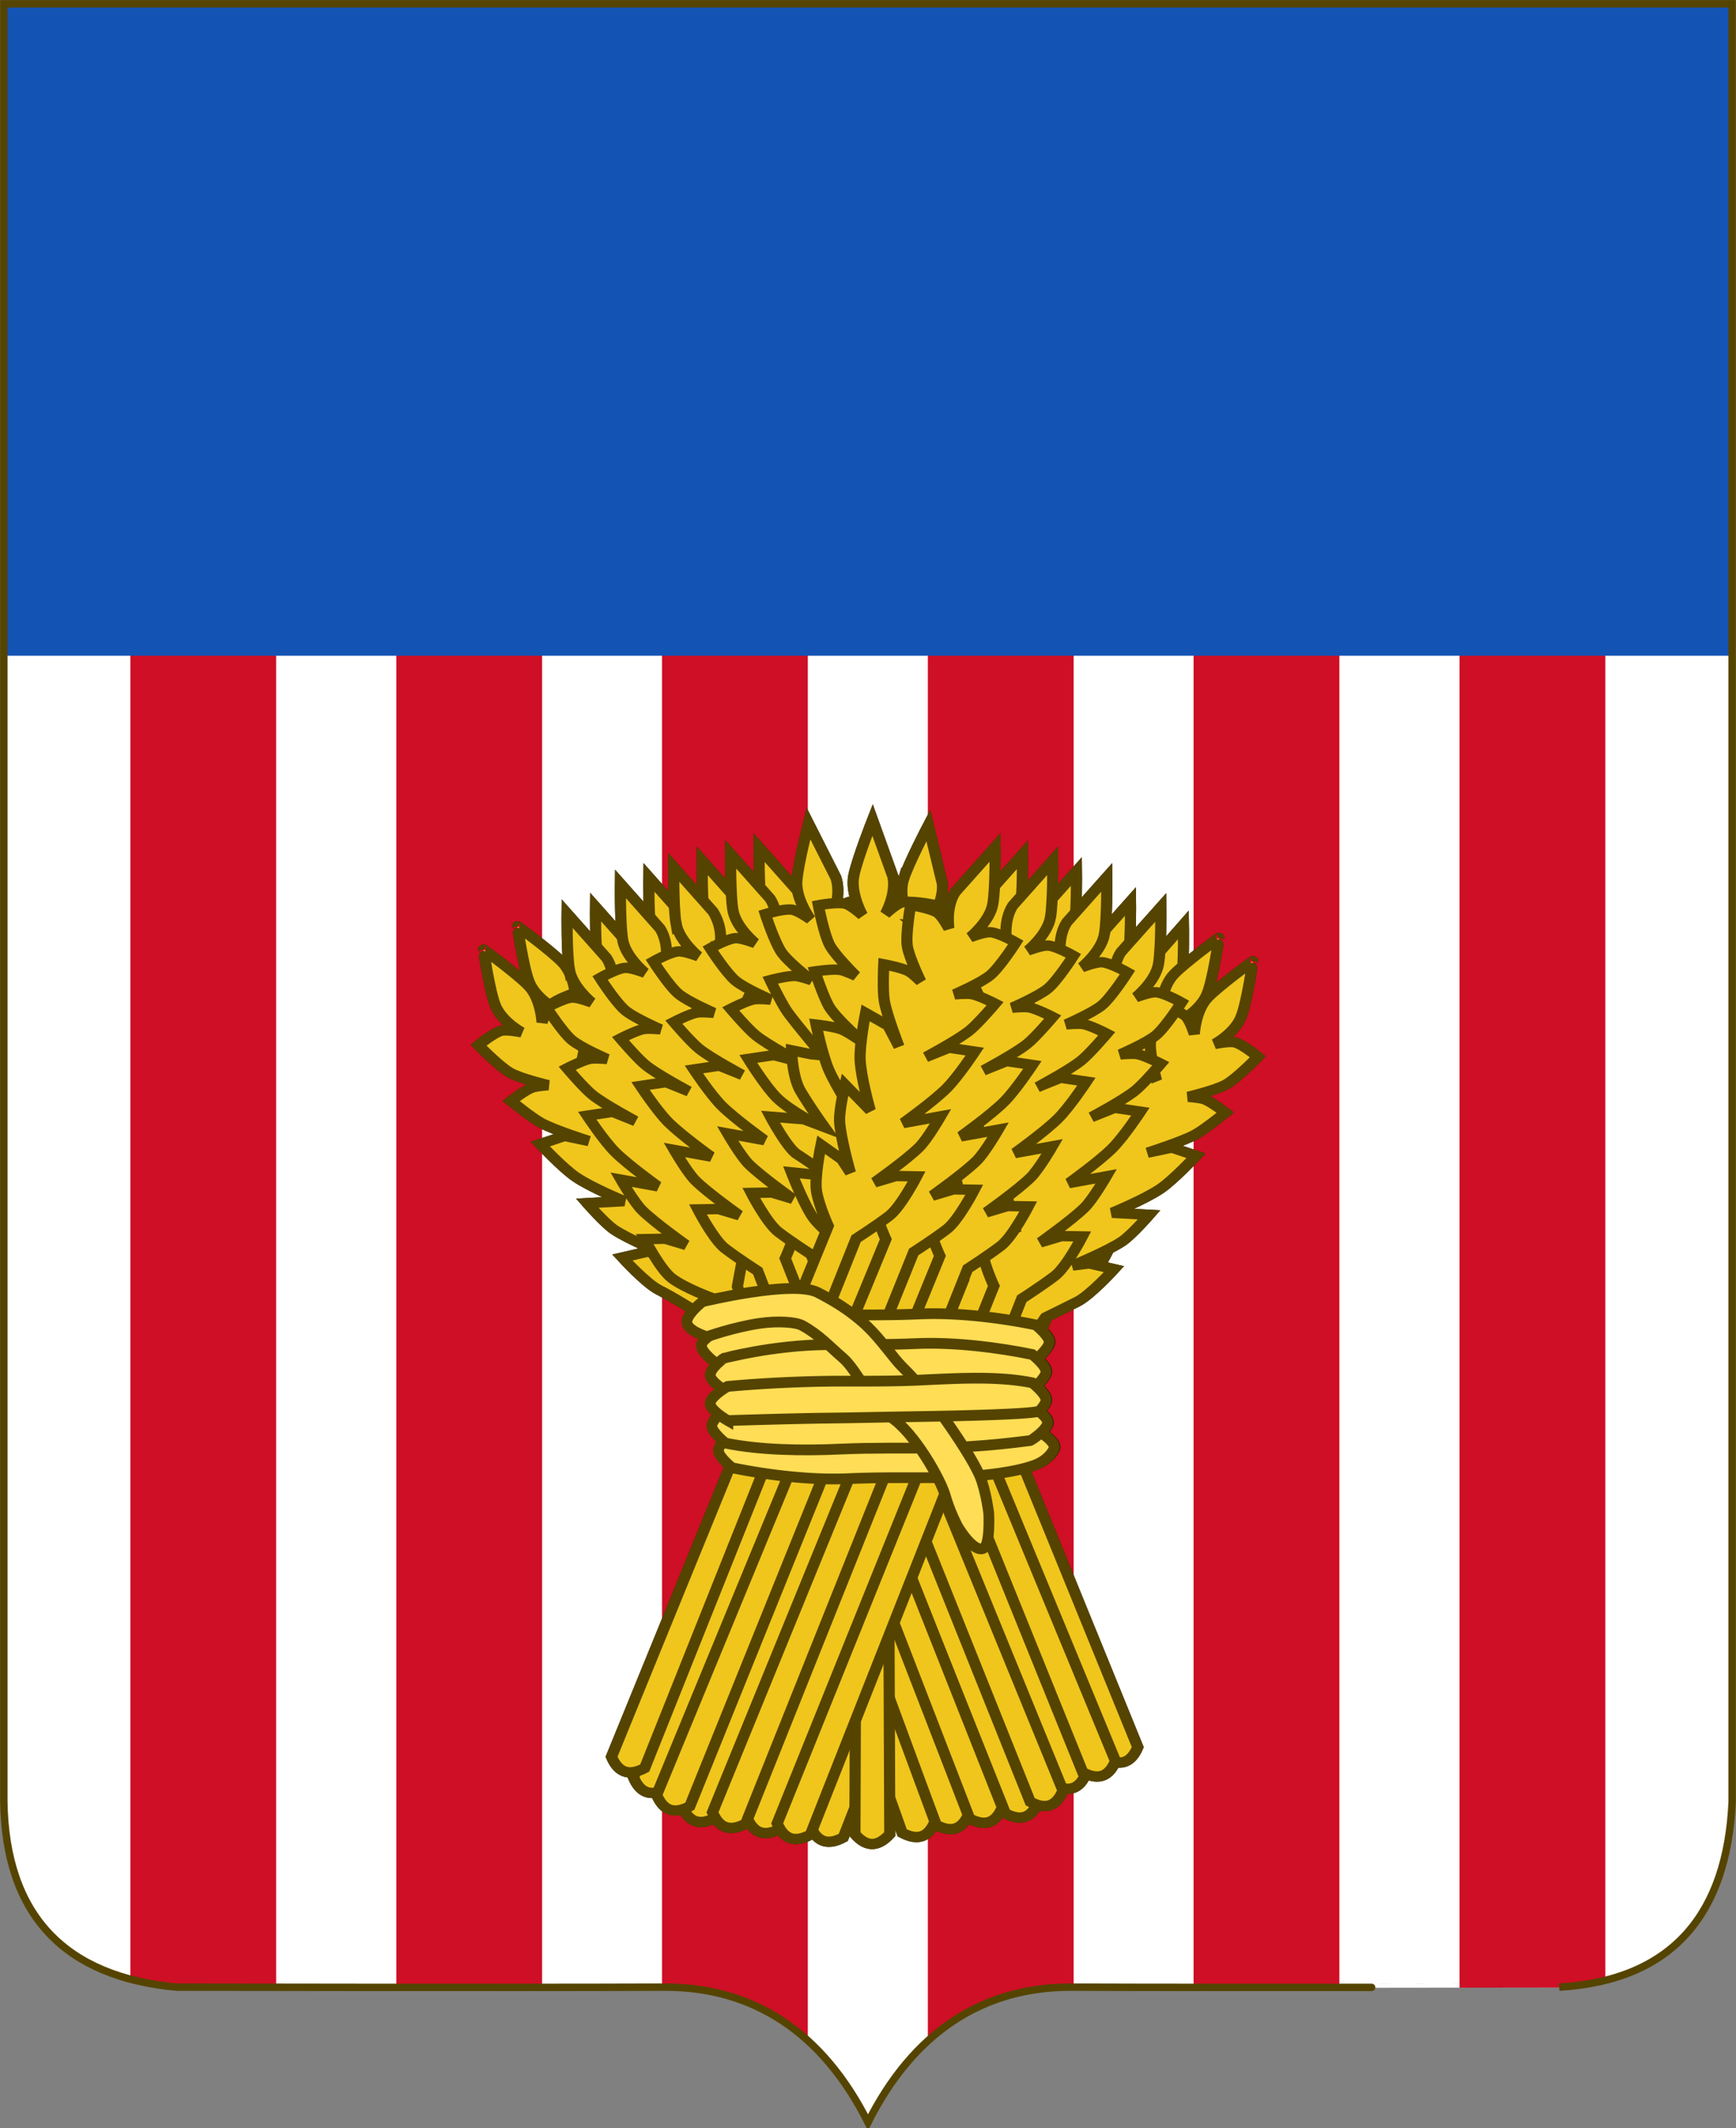 <svg xmlns="http://www.w3.org/2000/svg" xmlns:xlink="http://www.w3.org/1999/xlink" width="467.945" height="573.342" version="1.0"><rect width="100%" height="100%" fill="#808080" stroke="none"/><defs><radialGradient xlink:href="#a" id="e" gradientUnits="userSpaceOnUse" gradientTransform="matrix(.292 0 0 1.376 129.579 -19.97)" cx="183.052" cy="53.101" fx="183.052" fy="53.101" r="32.239"/><radialGradient xlink:href="#a" id="h" gradientUnits="userSpaceOnUse" gradientTransform="matrix(.292 0 0 1.376 129.579 -19.97)" cx="183.052" cy="53.101" fx="183.052" fy="53.101" r="32.239"/><radialGradient xlink:href="#a" id="g" gradientUnits="userSpaceOnUse" gradientTransform="matrix(.292 0 0 1.376 129.579 -19.97)" cx="183.052" cy="53.101" fx="183.052" fy="53.101" r="32.239"/><radialGradient xlink:href="#a" id="i" gradientUnits="userSpaceOnUse" gradientTransform="matrix(.292 0 0 1.376 129.579 -19.97)" cx="183.052" cy="53.101" fx="183.052" fy="53.101" r="32.239"/><radialGradient xlink:href="#a" id="f" gradientUnits="userSpaceOnUse" gradientTransform="matrix(.292 0 0 1.376 129.579 -19.97)" cx="183.052" cy="53.101" fx="183.052" fy="53.101" r="32.239"/><radialGradient xlink:href="#a" id="l" gradientUnits="userSpaceOnUse" gradientTransform="matrix(.292 0 0 1.376 129.579 -19.97)" cx="183.052" cy="53.101" fx="183.052" fy="53.101" r="32.239"/><radialGradient xlink:href="#a" id="k" gradientUnits="userSpaceOnUse" gradientTransform="matrix(.292 0 0 1.376 129.579 -19.97)" cx="183.052" cy="53.101" fx="183.052" fy="53.101" r="32.239"/><radialGradient xlink:href="#a" id="m" gradientUnits="userSpaceOnUse" gradientTransform="matrix(.292 0 0 1.376 129.579 -19.97)" cx="183.052" cy="53.101" fx="183.052" fy="53.101" r="32.239"/><radialGradient xlink:href="#a" id="j" gradientUnits="userSpaceOnUse" gradientTransform="matrix(.292 0 0 1.376 129.579 -19.97)" cx="183.052" cy="53.101" fx="183.052" fy="53.101" r="32.239"/><radialGradient xlink:href="#a" id="p" gradientUnits="userSpaceOnUse" gradientTransform="matrix(.292 0 0 1.376 129.579 -19.97)" cx="183.052" cy="53.101" fx="183.052" fy="53.101" r="32.239"/><radialGradient xlink:href="#a" id="q" gradientUnits="userSpaceOnUse" gradientTransform="matrix(.292 0 0 1.376 129.579 -19.97)" cx="183.052" cy="53.101" fx="183.052" fy="53.101" r="32.239"/><radialGradient xlink:href="#a" id="r" gradientUnits="userSpaceOnUse" gradientTransform="matrix(.292 0 0 1.376 129.579 -19.97)" cx="183.052" cy="53.101" fx="183.052" fy="53.101" r="32.239"/><radialGradient xlink:href="#a" id="s" gradientUnits="userSpaceOnUse" gradientTransform="matrix(.292 0 0 1.376 129.579 -19.97)" cx="183.052" cy="53.101" fx="183.052" fy="53.101" r="32.239"/><radialGradient xlink:href="#a" id="o" gradientUnits="userSpaceOnUse" gradientTransform="matrix(.292 0 0 1.376 129.579 -19.97)" cx="183.052" cy="53.101" fx="183.052" fy="53.101" r="32.239"/><radialGradient xlink:href="#a" id="u" gradientUnits="userSpaceOnUse" gradientTransform="matrix(.292 0 0 1.376 129.579 -19.97)" cx="183.052" cy="53.101" fx="183.052" fy="53.101" r="32.239"/><radialGradient xlink:href="#a" id="v" gradientUnits="userSpaceOnUse" gradientTransform="matrix(.292 0 0 1.376 129.579 -19.97)" cx="183.052" cy="53.101" fx="183.052" fy="53.101" r="32.239"/><radialGradient xlink:href="#a" id="w" gradientUnits="userSpaceOnUse" gradientTransform="matrix(.292 0 0 1.376 129.579 -19.97)" cx="183.052" cy="53.101" fx="183.052" fy="53.101" r="32.239"/><radialGradient xlink:href="#a" id="x" gradientUnits="userSpaceOnUse" gradientTransform="matrix(.292 0 0 1.376 129.579 -19.97)" cx="183.052" cy="53.101" fx="183.052" fy="53.101" r="32.239"/><radialGradient xlink:href="#a" id="t" gradientUnits="userSpaceOnUse" gradientTransform="matrix(.292 0 0 1.376 129.579 -19.97)" cx="183.052" cy="53.101" fx="183.052" fy="53.101" r="32.239"/><radialGradient xlink:href="#a" id="n" gradientUnits="userSpaceOnUse" gradientTransform="matrix(.292 0 0 1.376 129.579 -19.97)" cx="183.052" cy="53.101" fx="183.052" fy="53.101" r="32.239"/><radialGradient xlink:href="#a" id="z" gradientUnits="userSpaceOnUse" gradientTransform="matrix(.292 0 0 1.376 129.579 -19.97)" cx="183.052" cy="53.101" fx="183.052" fy="53.101" r="32.239"/><radialGradient xlink:href="#a" id="A" gradientUnits="userSpaceOnUse" gradientTransform="matrix(.292 0 0 1.376 129.579 -19.97)" cx="183.052" cy="53.101" fx="183.052" fy="53.101" r="32.239"/><radialGradient xlink:href="#a" id="B" gradientUnits="userSpaceOnUse" gradientTransform="matrix(.292 0 0 1.376 129.579 -19.97)" cx="183.052" cy="53.101" fx="183.052" fy="53.101" r="32.239"/><radialGradient xlink:href="#a" id="y" gradientUnits="userSpaceOnUse" gradientTransform="matrix(.292 0 0 1.376 129.579 -19.97)" cx="183.052" cy="53.101" fx="183.052" fy="53.101" r="32.239"/><radialGradient xlink:href="#a" id="E" gradientUnits="userSpaceOnUse" gradientTransform="matrix(.292 0 0 1.376 129.579 -19.97)" cx="183.052" cy="53.101" fx="183.052" fy="53.101" r="32.239"/><radialGradient xlink:href="#a" id="F" gradientUnits="userSpaceOnUse" gradientTransform="matrix(.292 0 0 1.376 129.579 -19.97)" cx="183.052" cy="53.101" fx="183.052" fy="53.101" r="32.239"/><radialGradient xlink:href="#a" id="G" gradientUnits="userSpaceOnUse" gradientTransform="matrix(.292 0 0 1.376 129.579 -19.97)" cx="183.052" cy="53.101" fx="183.052" fy="53.101" r="32.239"/><radialGradient xlink:href="#a" id="D" gradientUnits="userSpaceOnUse" gradientTransform="matrix(.292 0 0 1.376 129.579 -19.97)" cx="183.052" cy="53.101" fx="183.052" fy="53.101" r="32.239"/><radialGradient xlink:href="#a" id="I" gradientUnits="userSpaceOnUse" gradientTransform="matrix(.292 0 0 1.376 129.579 -19.97)" cx="183.052" cy="53.101" fx="183.052" fy="53.101" r="32.239"/><radialGradient xlink:href="#a" id="J" gradientUnits="userSpaceOnUse" gradientTransform="matrix(.292 0 0 1.376 129.579 -19.97)" cx="183.052" cy="53.101" fx="183.052" fy="53.101" r="32.239"/><radialGradient xlink:href="#a" id="K" gradientUnits="userSpaceOnUse" gradientTransform="matrix(.292 0 0 1.376 129.579 -19.97)" cx="183.052" cy="53.101" fx="183.052" fy="53.101" r="32.239"/><radialGradient xlink:href="#a" id="L" gradientUnits="userSpaceOnUse" gradientTransform="matrix(.292 0 0 1.376 129.579 -19.97)" cx="183.052" cy="53.101" fx="183.052" fy="53.101" r="32.239"/><radialGradient xlink:href="#a" id="H" gradientUnits="userSpaceOnUse" gradientTransform="matrix(.292 0 0 1.376 129.579 -19.97)" cx="183.052" cy="53.101" fx="183.052" fy="53.101" r="32.239"/><radialGradient xlink:href="#a" id="C" gradientUnits="userSpaceOnUse" gradientTransform="matrix(.292 0 0 1.376 129.579 -19.97)" cx="183.052" cy="53.101" fx="183.052" fy="53.101" r="32.239"/><radialGradient xlink:href="#a" id="d" gradientUnits="userSpaceOnUse" gradientTransform="matrix(.292 0 0 1.376 129.579 -19.97)" cx="183.052" cy="53.101" fx="183.052" fy="53.101" r="32.239"/><radialGradient xlink:href="#a" id="N" gradientUnits="userSpaceOnUse" gradientTransform="matrix(.292 0 0 1.376 129.579 -19.97)" cx="183.052" cy="53.101" fx="183.052" fy="53.101" r="32.239"/><radialGradient xlink:href="#a" id="O" gradientUnits="userSpaceOnUse" gradientTransform="matrix(.292 0 0 1.376 129.579 -19.97)" cx="183.052" cy="53.101" fx="183.052" fy="53.101" r="32.239"/><radialGradient xlink:href="#a" id="P" gradientUnits="userSpaceOnUse" gradientTransform="matrix(.292 0 0 1.376 129.579 -19.97)" cx="183.052" cy="53.101" fx="183.052" fy="53.101" r="32.239"/><radialGradient xlink:href="#a" id="Q" gradientUnits="userSpaceOnUse" gradientTransform="matrix(.292 0 0 1.376 129.579 -19.97)" cx="183.052" cy="53.101" fx="183.052" fy="53.101" r="32.239"/><radialGradient xlink:href="#a" id="R" gradientUnits="userSpaceOnUse" gradientTransform="matrix(.292 0 0 1.376 129.579 -19.97)" cx="183.052" cy="53.101" fx="183.052" fy="53.101" r="32.239"/><radialGradient xlink:href="#a" id="S" gradientUnits="userSpaceOnUse" gradientTransform="matrix(.292 0 0 1.376 129.579 -19.97)" cx="183.052" cy="53.101" fx="183.052" fy="53.101" r="32.239"/><radialGradient xlink:href="#a" id="M" gradientUnits="userSpaceOnUse" gradientTransform="matrix(.292 0 0 1.376 129.579 -19.97)" cx="183.052" cy="53.101" fx="183.052" fy="53.101" r="32.239"/><radialGradient xlink:href="#a" id="U" gradientUnits="userSpaceOnUse" gradientTransform="matrix(.292 0 0 1.376 129.579 -19.97)" cx="183.052" cy="53.101" fx="183.052" fy="53.101" r="32.239"/><radialGradient xlink:href="#a" id="X" gradientUnits="userSpaceOnUse" gradientTransform="matrix(.292 0 0 1.376 129.579 -19.97)" cx="183.052" cy="53.101" fx="183.052" fy="53.101" r="32.239"/><radialGradient xlink:href="#a" id="W" gradientUnits="userSpaceOnUse" gradientTransform="matrix(.292 0 0 1.376 129.579 -19.97)" cx="183.052" cy="53.101" fx="183.052" fy="53.101" r="32.239"/><radialGradient xlink:href="#a" id="Y" gradientUnits="userSpaceOnUse" gradientTransform="matrix(.292 0 0 1.376 129.579 -19.97)" cx="183.052" cy="53.101" fx="183.052" fy="53.101" r="32.239"/><radialGradient xlink:href="#a" id="V" gradientUnits="userSpaceOnUse" gradientTransform="matrix(.292 0 0 1.376 129.579 -19.97)" cx="183.052" cy="53.101" fx="183.052" fy="53.101" r="32.239"/><radialGradient xlink:href="#a" id="ab" gradientUnits="userSpaceOnUse" gradientTransform="matrix(.292 0 0 1.376 129.579 -19.97)" cx="183.052" cy="53.101" fx="183.052" fy="53.101" r="32.239"/><radialGradient xlink:href="#a" id="aa" gradientUnits="userSpaceOnUse" gradientTransform="matrix(.292 0 0 1.376 129.579 -19.97)" cx="183.052" cy="53.101" fx="183.052" fy="53.101" r="32.239"/><radialGradient xlink:href="#a" id="ac" gradientUnits="userSpaceOnUse" gradientTransform="matrix(.292 0 0 1.376 129.579 -19.97)" cx="183.052" cy="53.101" fx="183.052" fy="53.101" r="32.239"/><radialGradient xlink:href="#a" id="Z" gradientUnits="userSpaceOnUse" gradientTransform="matrix(.292 0 0 1.376 129.579 -19.97)" cx="183.052" cy="53.101" fx="183.052" fy="53.101" r="32.239"/><radialGradient xlink:href="#a" id="af" gradientUnits="userSpaceOnUse" gradientTransform="matrix(.292 0 0 1.376 129.579 -19.97)" cx="183.052" cy="53.101" fx="183.052" fy="53.101" r="32.239"/><radialGradient xlink:href="#a" id="ag" gradientUnits="userSpaceOnUse" gradientTransform="matrix(.292 0 0 1.376 129.579 -19.97)" cx="183.052" cy="53.101" fx="183.052" fy="53.101" r="32.239"/><radialGradient xlink:href="#a" id="ah" gradientUnits="userSpaceOnUse" gradientTransform="matrix(.292 0 0 1.376 129.579 -19.97)" cx="183.052" cy="53.101" fx="183.052" fy="53.101" r="32.239"/><radialGradient xlink:href="#a" id="ai" gradientUnits="userSpaceOnUse" gradientTransform="matrix(.292 0 0 1.376 129.579 -19.97)" cx="183.052" cy="53.101" fx="183.052" fy="53.101" r="32.239"/><radialGradient xlink:href="#a" id="ae" gradientUnits="userSpaceOnUse" gradientTransform="matrix(.292 0 0 1.376 129.579 -19.97)" cx="183.052" cy="53.101" fx="183.052" fy="53.101" r="32.239"/><radialGradient xlink:href="#a" id="ak" gradientUnits="userSpaceOnUse" gradientTransform="matrix(.292 0 0 1.376 129.579 -19.97)" cx="183.052" cy="53.101" fx="183.052" fy="53.101" r="32.239"/><radialGradient xlink:href="#a" id="al" gradientUnits="userSpaceOnUse" gradientTransform="matrix(.292 0 0 1.376 129.579 -19.97)" cx="183.052" cy="53.101" fx="183.052" fy="53.101" r="32.239"/><radialGradient xlink:href="#a" id="am" gradientUnits="userSpaceOnUse" gradientTransform="matrix(.292 0 0 1.376 129.579 -19.97)" cx="183.052" cy="53.101" fx="183.052" fy="53.101" r="32.239"/><radialGradient xlink:href="#a" id="an" gradientUnits="userSpaceOnUse" gradientTransform="matrix(.292 0 0 1.376 129.579 -19.97)" cx="183.052" cy="53.101" fx="183.052" fy="53.101" r="32.239"/><radialGradient xlink:href="#a" id="aj" gradientUnits="userSpaceOnUse" gradientTransform="matrix(.292 0 0 1.376 129.579 -19.97)" cx="183.052" cy="53.101" fx="183.052" fy="53.101" r="32.239"/><radialGradient xlink:href="#a" id="ad" gradientUnits="userSpaceOnUse" gradientTransform="matrix(.292 0 0 1.376 129.579 -19.97)" cx="183.052" cy="53.101" fx="183.052" fy="53.101" r="32.239"/><radialGradient xlink:href="#a" id="ap" gradientUnits="userSpaceOnUse" gradientTransform="matrix(.292 0 0 1.376 129.579 -19.97)" cx="183.052" cy="53.101" fx="183.052" fy="53.101" r="32.239"/><radialGradient xlink:href="#a" id="aq" gradientUnits="userSpaceOnUse" gradientTransform="matrix(.292 0 0 1.376 129.579 -19.97)" cx="183.052" cy="53.101" fx="183.052" fy="53.101" r="32.239"/><radialGradient xlink:href="#a" id="ar" gradientUnits="userSpaceOnUse" gradientTransform="matrix(.292 0 0 1.376 129.579 -19.97)" cx="183.052" cy="53.101" fx="183.052" fy="53.101" r="32.239"/><radialGradient xlink:href="#a" id="ao" gradientUnits="userSpaceOnUse" gradientTransform="matrix(.292 0 0 1.376 129.579 -19.97)" cx="183.052" cy="53.101" fx="183.052" fy="53.101" r="32.239"/><radialGradient xlink:href="#a" id="au" gradientUnits="userSpaceOnUse" gradientTransform="matrix(.292 0 0 1.376 129.579 -19.97)" cx="183.052" cy="53.101" fx="183.052" fy="53.101" r="32.239"/><radialGradient xlink:href="#a" id="av" gradientUnits="userSpaceOnUse" gradientTransform="matrix(.292 0 0 1.376 129.579 -19.97)" cx="183.052" cy="53.101" fx="183.052" fy="53.101" r="32.239"/><radialGradient xlink:href="#a" id="aw" gradientUnits="userSpaceOnUse" gradientTransform="matrix(.292 0 0 1.376 129.579 -19.97)" cx="183.052" cy="53.101" fx="183.052" fy="53.101" r="32.239"/><radialGradient xlink:href="#a" id="at" gradientUnits="userSpaceOnUse" gradientTransform="matrix(.292 0 0 1.376 129.579 -19.97)" cx="183.052" cy="53.101" fx="183.052" fy="53.101" r="32.239"/><radialGradient xlink:href="#a" id="ay" gradientUnits="userSpaceOnUse" gradientTransform="matrix(.292 0 0 1.376 129.579 -19.97)" cx="183.052" cy="53.101" fx="183.052" fy="53.101" r="32.239"/><radialGradient xlink:href="#a" id="az" gradientUnits="userSpaceOnUse" gradientTransform="matrix(.292 0 0 1.376 129.579 -19.97)" cx="183.052" cy="53.101" fx="183.052" fy="53.101" r="32.239"/><radialGradient xlink:href="#a" id="aA" gradientUnits="userSpaceOnUse" gradientTransform="matrix(.292 0 0 1.376 129.579 -19.97)" cx="183.052" cy="53.101" fx="183.052" fy="53.101" r="32.239"/><radialGradient xlink:href="#a" id="aB" gradientUnits="userSpaceOnUse" gradientTransform="matrix(.292 0 0 1.376 129.579 -19.97)" cx="183.052" cy="53.101" fx="183.052" fy="53.101" r="32.239"/><radialGradient xlink:href="#a" id="ax" gradientUnits="userSpaceOnUse" gradientTransform="matrix(.292 0 0 1.376 129.579 -19.97)" cx="183.052" cy="53.101" fx="183.052" fy="53.101" r="32.239"/><radialGradient xlink:href="#a" id="as" gradientUnits="userSpaceOnUse" gradientTransform="matrix(.292 0 0 1.376 129.579 -19.97)" cx="183.052" cy="53.101" fx="183.052" fy="53.101" r="32.239"/><radialGradient xlink:href="#a" id="T" gradientUnits="userSpaceOnUse" gradientTransform="matrix(.292 0 0 1.376 129.579 -19.97)" cx="183.052" cy="53.101" fx="183.052" fy="53.101" r="32.239"/><linearGradient id="a"><stop style="stop-color:#fff3c8;stop-opacity:1" offset="0"/><stop style="stop-color:#f0c61c;stop-opacity:1" offset="1"/></linearGradient><clipPath clipPathUnits="userSpaceOnUse" id="b"><path d="M-141.753-695.81v421.434c.445 26.632 14.341 41.01 40.534 43.416 0 0 79.132.146 114.643 0 20.541 0 36.832 10.55 47.466 31.698 10.634-21.149 26.924-31.698 47.466-31.698 35.51.146 114.642 0 114.642 0 26.878-1.632 39.324-17.484 40.534-43.416V-695.81h-405.285z" style="fill-opacity:1;fill-rule:evenodd;stroke:none"/></clipPath></defs><g style="stroke-width:.87;stroke-miterlimit:4;stroke-dasharray:none"><g style="stroke-width:.87;stroke-miterlimit:4;stroke-dasharray:none" clip-path="url(#b)" transform="translate(163.976 800.864) scale(1.149)"><path style="opacity:1;fill-opacity:1;fill-rule:nonzero;fill:#fff" d="M-141.759-695.816h405.305v496.558h-405.305z"/><path style="opacity:1;fill-opacity:1;fill-rule:evenodd;stroke:#ce0f25;stroke-width:34.2;stroke-linecap:square;stroke-linejoin:miter;marker:none;marker-start:none;marker-mid:none;marker-end:none;stroke-miterlimit:4;stroke-dasharray:none;stroke-dashoffset:0;stroke-opacity:1" d="M-95.03-235.827v-446.622" id="c"/><use x="62.392" xlink:href="#c"/><use x="124.728" xlink:href="#c"/><use x="187.093" xlink:href="#c"/><use x="249.43" xlink:href="#c"/><use x="311.821" xlink:href="#c"/></g><path style="opacity:1;fill:#1353b4;fill-opacity:1;fill-rule:nonzero" d="M-218.485-715.01h405.367v152.572h-405.367z" transform="translate(252.138 822.905) scale(1.149)"/><path style="fill-opacity:1;fill-rule:evenodd;stroke:#540;stroke-width:2;stroke-linecap:butt;stroke-linejoin:miter;marker:none;marker-start:none;marker-mid:none;marker-end:none;stroke-miterlimit:4;stroke-dasharray:none;stroke-dashoffset:0;stroke-opacity:1;fill:none" d="M1.031 1.031V485.47c.51 30.614 16.485 47.141 46.594 49.906 0 0 90.962.169 131.781 0 23.613 0 42.34 12.127 54.563 36.438 12.223-24.311 30.95-36.438 54.562-36.438 40.82.169 131.782 0 131.781 0 30.896-1.875 45.203-20.097 46.594-49.906V1.03H1.031z"/></g><g transform="matrix(3.309 0 0 3.07 -562.387 -970.977)" style="fill:url(#d);fill-opacity:1;stroke:#2b2200;stroke-width:.908;stroke-miterlimit:4;stroke-opacity:1;stroke-dasharray:none"><path style="fill:url(#e);fill-opacity:1;fill-rule:evenodd;stroke:#2b2200;stroke-width:.908;stroke-linecap:butt;stroke-linejoin:miter;stroke-miterlimit:4;stroke-opacity:1;stroke-dasharray:none;stroke-dashoffset:0;marker:none;visibility:visible;display:inline;overflow:visible;enable-background:accumulate" d="M266.202 402.367c-.237 1.511-1.797 2.888-1.797 2.888s1.125-.476 1.623-.442c.67.046 2.043.874 2.043.874s-1.254 2.14-2.031 2.853c-.733.671-2.871 1.685-2.871 1.685s.973-.108 1.375-.033c.607.113 1.896.82 1.896.82s-1.341 1.726-2.048 2.349c-.938.827-3.5 2.321-3.5 2.321l1.86-.821 2.077.32s-1.356 2.24-2.279 3.231c-1.085 1.167-3.438 3.007-3.438 3.007l3-.606s-1.06 2.001-1.71 2.704c-1.018 1.097-3.56 3.063-3.56 3.063l1.697-.56 1.678.023s-1.255 2.66-2.194 3.443c-1.04.866-2.646 1.99-2.646 1.99l-16.727 46.057c-1.401.806-2.186.247-2.674-.969l17.154-46.184s-.699-1.59-.946-2.92c-.223-1.202.33-4.12.33-4.12l1.662 1.25.71 1.167s-.813-2.98-.895-4.474c-.052-.956.419-3.172.419-3.172l2.04 2.23s-.748-2.762-.839-4.354c-.076-1.352.417-4.11.417-4.11l1.8 1.085.902 1.823s-1.017-2.76-1.21-3.996c-.147-.93-.057-3.145-.057-3.145s1.442.285 1.981.585c.357.2 1.005.896 1.005.896s-.971-2.109-1.106-3.093c-.143-1.044.25-3.532.25-3.532s1.613.257 2.158.649c.405.292.933 1.369.933 1.369s-.294-1.851.488-3.166l3.188-3.913s.06 3.539-.158 4.928zm-.337-3.38z"/><g style="fill:url(#f);fill-opacity:1;stroke:#2b2200;stroke-width:.908;stroke-miterlimit:4;stroke-opacity:1;stroke-dasharray:none" transform="matrix(-1 0 0 1 421.418 -8.174)"><g style="fill:url(#g);fill-opacity:1;stroke:#2b2200;stroke-width:.908;stroke-miterlimit:4;stroke-opacity:1;stroke-dasharray:none" transform="translate(-57.444 8.828)"><path d="M213.265 401.112c1.023 1.137 1.109 3.216 1.108 3.216 0 0 .34-1.174.68-1.539.458-.49 1.967-1.035 1.967-1.035s.87 2.323.934 3.376c.06.991-.502 3.29-.502 3.29s.53-.823.84-1.088c.472-.4 1.833-.955 1.833-.955s.494 2.13.533 3.07c.05 1.25-.405 4.181-.405 4.181l.534-1.961 1.56-1.41s.883 2.463 1.07 3.805c.222 1.578.167 4.565.167 4.565l1.42-2.712s.886 2.085 1.02 3.033c.211 1.481.135 4.694.135 4.694l.636-1.67 1.075-1.289s1.274 2.653 1.289 3.874c.017 1.354-.122 3.31-.122 3.31l9.89 15.532c-.258 1.596-1.187 1.852-2.438 1.465l-9.72-15.945s-1.675-.46-2.864-1.107c-1.073-.584-2.989-2.852-2.989-2.852l2.018-.503 1.353.184s-2.825-1.247-4.037-2.125c-.775-.562-2.198-2.325-2.198-2.325l3.017-.179s-2.616-1.16-3.908-2.092c-1.098-.794-2.928-2.915-2.928-2.915l1.977-.714 1.983.45s-2.783-.95-3.865-1.58c-.814-.473-2.477-1.938-2.477-1.938s1.13-.94 1.704-1.17c.38-.151 1.329-.215 1.329-.215s-2.25-.575-3.098-1.091c-.901-.548-2.585-2.421-2.585-2.421s1.216-1.09 1.864-1.266c.482-.13 1.651.138 1.651.138s-1.622-.938-2.15-2.374c-.484-1.32-.956-4.88-.952-4.878-.002-.019 2.71 2.12 3.65 3.166z" style="fill:url(#h);fill-opacity:1;fill-rule:evenodd;stroke:#2b2200;stroke-width:.908;stroke-linecap:butt;stroke-linejoin:miter;stroke-miterlimit:4;stroke-opacity:1;stroke-dasharray:none;stroke-dashoffset:0;marker:none;visibility:visible;display:inline;overflow:visible;enable-background:accumulate"/></g><path d="M153.062 411.986c1.023 1.138 1.109 3.216 1.109 3.216s.34-1.173.68-1.538c.458-.491 1.966-1.036 1.966-1.036s.871 2.324.934 3.376c.06.992-.502 3.291-.502 3.291s.53-.824.841-1.088c.47-.4 1.833-.955 1.833-.955s.494 2.129.532 3.07c.05 1.25-.405 4.18-.405 4.18l.535-1.961 1.558-1.41s.884 2.464 1.072 3.805c.221 1.579.166 4.565.166 4.565l1.421-2.711s.886 2.084 1.02 3.033c.21 1.48.134 4.693.134 4.693l.636-1.669 1.075-1.29s1.274 2.653 1.29 3.875c.016 1.353-.123 3.309-.123 3.309l9.89 15.533c-.258 1.595-1.187 1.852-2.438 1.464l-9.98-15.665s-1.415-.739-2.603-1.386c-1.073-.585-2.99-2.853-2.99-2.853l2.018-.503 1.354.184s-2.826-1.246-4.037-2.124c-.776-.563-2.199-2.325-2.199-2.325l3.017-.18s-2.616-1.159-3.908-2.092c-1.098-.793-2.928-2.914-2.928-2.914l1.978-.714 1.983.449s-2.784-.95-3.865-1.579c-.815-.474-2.477-1.939-2.477-1.939s1.13-.94 1.703-1.169c.38-.152 1.33-.215 1.33-.215s-2.25-.576-3.1-1.092c-.9-.547-2.584-2.42-2.584-2.42s1.217-1.091 1.865-1.266c.481-.13 1.65.138 1.65.138s-1.622-.938-2.149-2.374c-.485-1.321-.957-4.88-.953-4.878-.002-.02 2.71 2.12 3.651 3.165z" style="fill:url(#i);fill-opacity:1;fill-rule:evenodd;stroke:#2b2200;stroke-width:.908;stroke-linecap:butt;stroke-linejoin:miter;stroke-miterlimit:4;stroke-opacity:1;stroke-dasharray:none;stroke-dashoffset:0;marker:none;visibility:visible;display:inline;overflow:visible;enable-background:accumulate"/></g><g style="fill:url(#j);fill-opacity:1;stroke:#2b2200;stroke-width:.908;stroke-miterlimit:4;stroke-opacity:1;stroke-dasharray:none" transform="translate(59.943 -9.196)"><g style="fill:url(#k);fill-opacity:1;stroke:#2b2200;stroke-width:.908;stroke-miterlimit:4;stroke-opacity:1;stroke-dasharray:none" transform="translate(-57.444 8.828)"><path style="fill:url(#l);fill-opacity:1;fill-rule:evenodd;stroke:#2b2200;stroke-width:.908;stroke-linecap:butt;stroke-linejoin:miter;stroke-miterlimit:4;stroke-opacity:1;stroke-dasharray:none;stroke-dashoffset:0;marker:none;visibility:visible;display:inline;overflow:visible;enable-background:accumulate" d="M213.265 401.112c1.023 1.137 1.109 3.216 1.108 3.216 0 0 .34-1.174.68-1.539.458-.49 1.967-1.035 1.967-1.035s.87 2.323.934 3.376c.06.991-.502 3.29-.502 3.29s.53-.823.84-1.088c.472-.4 1.833-.955 1.833-.955s.494 2.13.533 3.07c.05 1.25-.405 4.181-.405 4.181l.534-1.961 1.56-1.41s.883 2.463 1.07 3.805c.222 1.578.167 4.565.167 4.565l1.42-2.712s.886 2.085 1.02 3.033c.211 1.481.135 4.694.135 4.694l.636-1.67 1.075-1.289s1.274 2.653 1.289 3.874c.017 1.354-.122 3.31-.122 3.31l9.89 15.532c-.258 1.596-1.187 1.852-2.438 1.465l-9.72-15.945s-1.675-.46-2.864-1.107c-1.073-.584-2.989-2.852-2.989-2.852l2.018-.503 1.353.184s-2.825-1.247-4.037-2.125c-.775-.562-2.198-2.325-2.198-2.325l3.017-.179s-2.616-1.16-3.908-2.092c-1.098-.794-2.928-2.915-2.928-2.915l1.977-.714 1.983.45s-2.783-.95-3.865-1.58c-.814-.473-2.477-1.938-2.477-1.938s1.13-.94 1.704-1.17c.38-.151 1.329-.215 1.329-.215s-2.25-.575-3.098-1.091c-.901-.548-2.585-2.421-2.585-2.421s1.216-1.09 1.864-1.266c.482-.13 1.651.138 1.651.138s-1.622-.938-2.15-2.374c-.484-1.32-.956-4.88-.952-4.878-.002-.019 2.71 2.12 3.65 3.166z"/></g><path style="fill:url(#m);fill-opacity:1;fill-rule:evenodd;stroke:#2b2200;stroke-width:.908;stroke-linecap:butt;stroke-linejoin:miter;stroke-miterlimit:4;stroke-opacity:1;stroke-dasharray:none;stroke-dashoffset:0;marker:none;visibility:visible;display:inline;overflow:visible;enable-background:accumulate" d="M153.062 411.986c1.023 1.138 1.109 3.216 1.109 3.216s.34-1.173.68-1.538c.458-.491 1.966-1.036 1.966-1.036s.871 2.324.934 3.376c.06.992-.502 3.291-.502 3.291s.53-.824.841-1.088c.47-.4 1.833-.955 1.833-.955s.494 2.129.532 3.07c.05 1.25-.405 4.18-.405 4.18l.535-1.961 1.558-1.41s.884 2.464 1.072 3.805c.221 1.579.166 4.565.166 4.565l1.421-2.711s.886 2.084 1.02 3.033c.21 1.48.134 4.693.134 4.693l.636-1.669 1.075-1.29s1.274 2.653 1.29 3.875c.016 1.353-.123 3.309-.123 3.309l9.89 15.533c-.258 1.595-1.187 1.852-2.438 1.464l-10.166-15.562s-1.229-.842-2.417-1.49c-1.073-.584-2.99-2.852-2.99-2.852l2.018-.503 1.354.184s-2.826-1.246-4.037-2.124c-.776-.563-2.199-2.325-2.199-2.325l3.017-.18s-2.616-1.159-3.908-2.092c-1.098-.793-2.928-2.914-2.928-2.914l1.978-.714 1.983.449s-2.784-.95-3.865-1.579c-.815-.474-2.477-1.939-2.477-1.939s1.13-.94 1.703-1.169c.38-.152 1.33-.215 1.33-.215s-2.25-.576-3.1-1.092c-.9-.547-2.584-2.42-2.584-2.42s1.217-1.091 1.865-1.266c.481-.13 1.65.138 1.65.138s-1.622-.938-2.149-2.374c-.485-1.321-.957-4.88-.953-4.878-.002-.02 2.71 2.12 3.651 3.165z"/></g><g transform="translate(2.195 .9)" style="fill:url(#n);fill-opacity:1;stroke:#2b2200;stroke-width:.908;stroke-miterlimit:4;stroke-opacity:1;stroke-dasharray:none"><g transform="translate(3.475 -.58)" style="fill:url(#o);fill-opacity:1;stroke:#2b2200;stroke-width:.908;stroke-miterlimit:4;stroke-opacity:1;stroke-dasharray:none"><path style="fill:url(#p);fill-opacity:1;fill-rule:evenodd;stroke:#2b2200;stroke-width:.908;stroke-linecap:butt;stroke-linejoin:miter;stroke-miterlimit:4;stroke-opacity:1;stroke-dasharray:none;stroke-dashoffset:0;marker:none;visibility:visible;display:inline;overflow:visible;enable-background:accumulate" d="M212.988 400.482c.247 1.51 1.815 2.877 1.815 2.877s-1.128-.47-1.626-.432c-.669.05-2.038.885-2.038.885s1.267 2.134 2.048 2.842c.736.667 2.881 1.668 2.881 1.668s-.974-.103-1.375-.025c-.606.116-1.892.831-1.892.831s1.352 1.718 2.062 2.337c.943.821 3.514 2.3 3.514 2.3l-1.865-.81-2.075.333s1.369 2.231 2.298 3.217c1.092 1.16 3.456 2.987 3.456 2.987l-3.004-.589s1.071 1.995 1.727 2.694c1.023 1.09 3.576 3.042 3.576 3.042l-1.7-.549-1.677.032s1.27 2.653 2.214 3.43c1.045.86 2.657 1.975 2.657 1.975l16.562 46.585c1.406.797 2.187.233 2.668-.985l-16.812-46.763s.513-1.54.752-2.873c.216-1.202-.354-4.116-.354-4.116l-1.655 1.259-.704 1.17s.796-2.984.87-4.478c.046-.957-.438-3.17-.438-3.17l-2.028 2.242s.733-2.767.814-4.358c.069-1.353-.44-4.108-.44-4.108l-1.795 1.095-.89 1.828s1-2.765 1.187-4.002c.14-.932.038-3.146.038-3.146s-1.44.293-1.978.597c-.356.201-1 .902-1 .902s.96-2.115 1.088-3.1c.137-1.045-.27-3.53-.27-3.53s-1.612.266-2.155.661c-.403.295-.925 1.375-.925 1.375s.284-1.853-.506-3.163l-3.212-3.895s-.04 3.54.187 4.928zm.317-3.381z"/><path style="fill:url(#q);fill-opacity:1;fill-rule:evenodd;stroke:#2b2200;stroke-width:.908;stroke-linecap:butt;stroke-linejoin:miter;stroke-miterlimit:4;stroke-opacity:1;stroke-dasharray:none;stroke-dashoffset:0;marker:none;visibility:visible;display:inline;overflow:visible;enable-background:accumulate" d="M217.332 397.876c.247 1.51 1.815 2.877 1.815 2.877s-1.128-.47-1.626-.433c-.67.05-2.038.886-2.038.886s1.267 2.134 2.048 2.841c.736.667 2.881 1.669 2.881 1.669s-.974-.103-1.375-.026c-.607.117-1.892.832-1.892.832s1.352 1.718 2.062 2.337c.943.821 3.514 2.3 3.514 2.3l-1.865-.81-2.075.332s1.369 2.232 2.297 3.218c1.093 1.16 3.457 2.986 3.457 2.986l-3.005-.588s1.072 1.995 1.728 2.694c1.023 1.09 3.576 3.041 3.576 3.041l-1.7-.548-1.677.031s1.27 2.654 2.214 3.43c1.045.86 2.657 1.976 2.657 1.976l17.857 48.175c1.405.797 2.187.233 2.667-.985l-18.283-48.3s.69-1.594.929-2.926c.215-1.203-.355-4.117-.355-4.117l-1.654 1.26-.704 1.17s.796-2.984.87-4.478c.046-.957-.438-3.17-.438-3.17l-2.028 2.241s.733-2.766.814-4.358c.069-1.353-.44-4.107-.44-4.107l-1.795 1.095-.89 1.828s1-2.766 1.187-4.003c.14-.931.038-3.145.038-3.145s-1.44.293-1.978.597c-.356.201-1 .902-1 .902s.959-2.115 1.088-3.1c.137-1.045-.27-3.53-.27-3.53s-1.613.266-2.155.661c-.403.294-.925 1.374-.925 1.374s.283-1.852-.507-3.162l-3.21-3.895s-.04 3.54.186 4.928zm.317-3.382z"/><path style="fill:url(#r);fill-opacity:1;fill-rule:evenodd;stroke:#2b2200;stroke-width:.908;stroke-linecap:butt;stroke-linejoin:miter;stroke-miterlimit:4;stroke-opacity:1;stroke-dasharray:none;stroke-dashoffset:0;marker:none;visibility:visible;display:inline;overflow:visible;enable-background:accumulate" d="M221.676 396.428c.247 1.51 1.815 2.877 1.815 2.877s-1.128-.47-1.626-.433c-.67.05-1.66 1.675-1.66 1.675s.889 1.345 1.67 2.052c.736.667 2.881 1.669 2.881 1.669s-.974-.103-1.375-.026c-.607.117-1.892.832-1.892.832s1.352 1.718 2.062 2.337c.943.821 3.514 2.3 3.514 2.3l-1.865-.81-2.075.333s1.369 2.23 2.297 3.217c1.093 1.16 3.457 2.986 3.457 2.986l-3.005-.588s1.072 1.995 1.727 2.694c1.024 1.09 3.577 3.042 3.577 3.042l-1.7-.55-1.678.032s1.271 2.654 2.215 3.43c1.045.86 2.657 1.976 2.657 1.976l17.427 47.102c1.406.797 2.187.233 2.668-.985l-17.854-47.227s.69-1.594.928-2.926c.216-1.203-.354-4.117-.354-4.117l-1.655 1.26-.703 1.17s.796-2.984.87-4.478c.046-.957-.438-3.17-.438-3.17l-2.028 2.241s.733-2.766.814-4.358c.069-1.353-.44-4.107-.44-4.107l-1.795 1.095-.891 1.828s1.001-2.766 1.187-4.003c.14-.931.039-3.145.039-3.145s-1.44.293-1.978.597c-.356.201-1 .902-1 .902s.959-2.115 1.088-3.1c.137-1.045-.27-3.53-.27-3.53s-1.613.266-2.155.661c-.403.294-.925 1.374-.925 1.374s.283-1.852-.507-3.162l-3.21-3.895s-.04 3.54.186 4.928zm.317-3.382z"/><path style="fill:url(#s);fill-opacity:1;fill-rule:evenodd;stroke:#2b2200;stroke-width:.908;stroke-linecap:butt;stroke-linejoin:miter;stroke-miterlimit:4;stroke-opacity:1;stroke-dasharray:none;stroke-dashoffset:0;marker:none;visibility:visible;display:inline;overflow:visible;enable-background:accumulate" d="M226.31 395.27c.246 1.509 1.814 2.877 1.814 2.877s-1.128-.47-1.625-.433c-.67.05-2.039.886-2.039.886s1.267 2.133 2.049 2.841c.736.667 2.88 1.668 2.88 1.668s-.973-.102-1.375-.025c-.606.117-1.891.831-1.891.831s1.351 1.718 2.061 2.337c.943.822 3.514 2.3 3.514 2.3l-1.864-.81-2.076.333s1.37 2.231 2.298 3.218c1.092 1.16 3.456 2.986 3.456 2.986l-3.004-.588s1.072 1.995 1.727 2.693c1.024 1.091 3.577 3.042 3.577 3.042l-1.7-.549-1.678.032s1.27 2.654 2.214 3.43c1.046.86 2.657 1.976 2.657 1.976l16.999 45.957c1.406.797 2.187.234 2.667-.985l-17.424-46.082s.689-1.594.928-2.926c.216-1.203-.354-4.117-.354-4.117l-1.655 1.26-.703 1.17s.796-2.984.869-4.479c.047-.956-.437-3.17-.437-3.17l-2.028 2.242s.732-2.766.813-4.358c.069-1.353-.44-4.107-.44-4.107l-1.795 1.095-.89 1.828s1-2.766 1.187-4.003c.14-.932.038-3.145.038-3.145s-1.44.293-1.978.597c-.356.2-1 .902-1 .902s.96-2.115 1.088-3.1c.137-1.045-.27-3.531-.27-3.531s-1.612.266-2.154.662c-.404.294-.926 1.374-.926 1.374s.284-1.852-.506-3.162l-3.211-3.895s-.04 3.539.187 4.927zm.317-3.382z"/></g><g transform="translate(1.158)" style="fill:url(#t);fill-opacity:1;stroke:#2b2200;stroke-width:.908;stroke-miterlimit:4;stroke-opacity:1;stroke-dasharray:none"><path style="fill:url(#u);fill-opacity:1;fill-rule:evenodd;stroke:#2b2200;stroke-width:.908;stroke-linecap:butt;stroke-linejoin:miter;stroke-miterlimit:4;stroke-opacity:1;stroke-dasharray:none;stroke-dashoffset:0;marker:none;visibility:visible;display:inline;overflow:visible;enable-background:accumulate" d="M212.988 400.482c.247 1.51 1.815 2.877 1.815 2.877s-1.128-.47-1.626-.432c-.669.05-2.038.885-2.038.885s1.267 2.134 2.048 2.842c.736.667 2.881 1.668 2.881 1.668s-.974-.103-1.375-.025c-.606.116-1.892.831-1.892.831s1.352 1.718 2.062 2.337c.943.821 3.514 2.3 3.514 2.3l-1.865-.81-2.075.333s1.369 2.231 2.298 3.217c1.092 1.16 3.456 2.987 3.456 2.987l-3.004-.589s1.071 1.995 1.727 2.694c1.023 1.09 3.576 3.042 3.576 3.042l-1.7-.549-1.677.032s1.27 2.653 2.214 3.43c1.045.86 3.23 1.72 3.23 1.72l15.54 46.955c1.406.797 2.187.233 2.668-.985l-16.093-46.952s.243-1.466.482-2.799c.216-1.202-.354-4.116-.354-4.116l.978.959-.704 1.17s-1.837-2.684-1.763-4.178c.046-.956-.438-3.17-.438-3.17l-.161 1.875s-1.134-2.4-1.053-3.991c.069-1.353-.44-4.108-.44-4.108l-1.795 1.095-.89 1.828s1-2.765 1.187-4.002c.14-.932.038-3.146.038-3.146s-1.44.293-1.978.597c-.356.201-1 .902-1 .902s.96-2.115 1.088-3.1c.137-1.045-.27-3.53-.27-3.53s-1.612.266-2.155.661c-.403.295-.925 1.375-.925 1.375s.284-1.853-.506-3.163l-3.212-3.895s-.04 3.54.187 4.928zm.317-3.381z"/><path style="fill:url(#v);fill-opacity:1;fill-rule:evenodd;stroke:#2b2200;stroke-width:.908;stroke-linecap:butt;stroke-linejoin:miter;stroke-miterlimit:4;stroke-opacity:1;stroke-dasharray:none;stroke-dashoffset:0;marker:none;visibility:visible;display:inline;overflow:visible;enable-background:accumulate" d="M217.332 397.876c.247 1.51 1.815 2.877 1.815 2.877s-1.128-.47-1.626-.433c-.67.05-2.038.886-2.038.886s1.267 2.134 2.048 2.841c.736.667 2.881 1.669 2.881 1.669s-.974-.103-1.375-.026c-.607.117-1.892.832-1.892.832s1.352 1.718 2.062 2.337c.943.821 3.514 2.3 3.514 2.3l-1.865-.81-2.075.332s1.369 2.232 2.297 3.218c1.093 1.16 3.457 2.986 3.457 2.986l-3.005-.588s1.072 1.995 1.728 2.694c1.023 1.09 3.576 3.041 3.576 3.041l-1.7-.548-1.677.031s1.27 2.654 2.214 3.43c1.045.86 2.657 1.976 2.657 1.976l17.26 48.052c1.406.797 2.187.234 2.668-.984l-17.687-48.178s.69-1.594.929-2.926c.215-1.203-.355-4.117-.355-4.117l.345.86-.036.937s-1.87-2.351-1.798-3.845c.047-.957-.437-3.17-.437-3.17l.472 2.541s-1.767-3.066-1.686-4.658c.069-1.353-.44-4.107-.44-4.107l-1.795 1.095-.89 1.828s1-2.766 1.187-4.003c.14-.931.038-3.145.038-3.145s-1.44.293-1.978.597c-.356.201-1 .902-1 .902s.959-2.115 1.088-3.1a9.454 9.454 0 0 1 .392-1.763s-1.612.266-2.154.662c-.403.294-1.588-.394-1.588-.394s.283-1.852-.507-3.162l-3.21-3.895s-.04 3.54.186 4.928zm.317-3.382z"/><path style="fill:url(#w);fill-opacity:1;fill-rule:evenodd;stroke:#2b2200;stroke-width:.908;stroke-linecap:butt;stroke-linejoin:miter;stroke-miterlimit:4;stroke-opacity:1;stroke-dasharray:none;stroke-dashoffset:0;marker:none;visibility:visible;display:inline;overflow:visible;enable-background:accumulate" d="M221.676 396.428c.247 1.51 1.815 2.877 1.815 2.877s-1.128-.47-1.626-.433c-.67.05-2.038.886-2.038.886s1.267 2.134 2.048 2.841c.736.667 2.881 1.669 2.881 1.669s-.974-.103-1.375-.026c-.607.117-1.892.832-1.892.832s1.352 1.718 2.062 2.337c.943.821 3.514 2.3 3.514 2.3l-1.865-.81-2.075.333s1.369 2.23 2.297 3.217c1.093 1.16 3.457 2.986 3.457 2.986l-3.005-.588s1.072 1.995 1.727 2.694c1.024 1.09 3.577 3.042 3.577 3.042l-1.7-.55-1.678.032s1.271 2.654 2.215 3.43c1.045.86 2.657 1.976 2.657 1.976l17.856 48.032c1.406.797 2.188.233 2.668-.985l-18.283-48.157s.69-1.594.928-2.926c.216-1.203-.354-4.117-.354-4.117l-1.655 1.26-.703 1.17s.796-2.984.87-4.478c.046-.957-.438-3.17-.438-3.17l.305 2.208s-1.6-2.733-1.52-4.325c.07-1.353-.44-4.107-.44-4.107l-1.794 1.095 1.309 1.861s-1.199-2.799-1.013-4.036c.14-.931.039-3.145.039-3.145s-1.44.293-1.978.597c-.356.201-1 .902-1 .902s.959-2.115 1.088-3.1c.137-1.045 1.307-2.079 1.307-2.079s-1.611.267-2.154.662c-.403.294-2.503-.078-2.503-.078.002.005.437-1.468-.507-3.162l-3.21-3.895s-.04 3.54.186 4.928zm.317-3.382z"/><path style="fill:url(#x);fill-opacity:1;fill-rule:evenodd;stroke:#2b2200;stroke-width:.908;stroke-linecap:butt;stroke-linejoin:miter;stroke-miterlimit:4;stroke-opacity:1;stroke-dasharray:none;stroke-dashoffset:0;marker:none;visibility:visible;display:inline;overflow:visible;enable-background:accumulate" d="M226.31 395.27c.246 1.509 1.814 2.877 1.814 2.877s-1.128-.47-1.625-.433c-.67.05-2.039.886-2.039.886s1.267 2.133 2.049 2.841c.736.667 2.88 1.668 2.88 1.668s-.973-.102-1.375-.025c-.606.117-1.891.831-1.891.831s1.351 1.718 2.061 2.337c.943.822 3.514 2.3 3.514 2.3l-2.064-.577-2.076.333s1.402 2.432 2.331 3.418c1.093 1.16 3.623 2.553 3.623 2.553l-3.004-.588s1.072 1.995 1.727 2.693c1.024 1.091 3.577 3.042 3.577 3.042l-1.7-.549-1.678.032s1.271 2.654 2.214 3.43c1.046.86 2.657 1.976 2.657 1.976l17.5 46.6c1.405.798 2.186.234 2.667-.984l-17.925-46.726s.689-1.594.928-2.926c.216-1.203-.354-4.117-.354-4.117l-1.655 1.26-.703 1.17s.796-2.984.869-4.479c.047-.956-.437-3.17-.437-3.17l-2.028 2.242s.732-2.766.813-4.358c.069-1.353-.44-4.107-.44-4.107l-1.795 1.095-.89 1.828s1-2.766 1.187-4.003c.14-.932.038-3.145.038-3.145s-1.44.293-1.978.597c-.356.2-1 .902-1 .902s.96-2.115 1.088-3.1c.137-1.045-.27-3.531-.27-3.531s-1.612.266-2.154.662c-.404.294-.926 1.374-.926 1.374s.284-1.852-.506-3.162l-3.211-3.895s-.04 3.539.187 4.927zm.317-3.382z"/></g></g><g style="fill:url(#y);fill-opacity:1;stroke:#2b2200;stroke-width:.908;stroke-miterlimit:4;stroke-opacity:1;stroke-dasharray:none" transform="translate(.988 .485)"><path d="M233.881 393.106c-.107 1.59 1.104 3.368 1.104 3.368s-.99-.758-1.482-.845c-.662-.117-2.186.387-2.186.387s.742 2.477 1.339 3.39c.563.859 2.419 2.41 2.419 2.41s-.924-.348-1.332-.37c-.617-.034-2.031.368-2.031.368s.92 2.078 1.468 2.882c.728 1.068 3.289 4.142 3.289 4.142l-2.328-.954-1.595-.349s.052 2.235.729 3.466c.796 1.448 1.642 3.59 1.642 3.591l-1.068-.464-2.32-.12s.844 2.297 1.661 2.86c1.974 1.361 4.38 3.075 4.38 3.076l-1.527-.981-2.606-.288s1.093 3.038 1.832 4.06c.819 1.133 2.63 2.532 2.63 2.532l1.407 28.72c1.185 1.158 2.074.783 2.822-.33l-1.794-28.953s1.037-1.442 1.576-2.73c.486-1.164.602-4.258.602-4.258l-1.9.861-.953 1.01s1.46-2.823 1.876-4.318c.265-.956.303-3.318.303-3.318l-2.488 1.762s1.35-2.618 1.794-4.21c.378-1.352.515-4.269.515-4.269l-1.997.66-1.287 1.628s1.61-2.55 2.076-3.755c.35-.909.76-3.176.76-3.176s-1.468-.063-2.061.11c-.392.114-1.18.663-1.18.663s1.42-1.902 1.77-2.866c.374-1.025.55-3.643.55-3.643s-1.63-.134-2.248.13c-.46.198-1.216 1.16-1.216 1.16s.702-1.804.235-3.328l-2.229-4.747s-.852 3.574-.95 5.036zm1.086-3.344z" style="fill:url(#z);fill-opacity:1;fill-rule:evenodd;stroke:#2b2200;stroke-width:.908;stroke-linecap:butt;stroke-linejoin:miter;stroke-miterlimit:4;stroke-opacity:1;stroke-dasharray:none;stroke-dashoffset:0;marker:none;visibility:visible;display:inline;overflow:visible;enable-background:accumulate"/><path d="M242.57 392.95c-.448 1.53.35 3.527.35 3.527s-.802-.954-1.265-1.145c-.621-.258-2.218-.096-2.218-.096s.188 2.58.574 3.6c.363.96 1.84 2.875 1.84 2.875s-.827-.539-1.22-.649c-.595-.166-2.063-.08-2.063-.08s.448 2.228.81 3.132c.48 1.2 2.126 3.758 2.126 3.758l-1.31-1.61-2.007-.63s.236 2.717.63 4.065c.464 1.586 1.771 4.375 1.771 4.375l-2.43-1.918s.075 2.36.352 3.314c.433 1.49 1.854 4.482 1.854 4.482l-1.279-1.288-1.516-.733s-.04 3.069.461 4.227c.555 1.283 1.503 3.063 1.503 3.063l-3.766 36.05c.905 1.388 1.855 1.214 2.826.29l3.44-36.363s1.324-1.183 2.129-2.325c.727-1.03 1.509-4.026 1.509-4.026l-2.04.43-1.15.779s2.037-2.44 2.765-3.81c.467-.876 1.015-3.174 1.015-3.174l-2.81 1.182s1.883-2.264 2.661-3.721c.662-1.239 1.428-4.057 1.428-4.057l-2.093.213-1.609 1.31s2.124-2.14 2.84-3.217c.538-.81 1.429-2.935 1.429-2.935s-1.42-.38-2.036-.34c-.408.027-1.296.393-1.296.393s1.797-1.55 2.35-2.416c.586-.919 1.323-3.438 1.323-3.438s-1.561-.483-2.222-.358c-.492.093-1.438.87-1.438.87s1.075-1.61.949-3.2l-1.148-5.117s-1.606 3.305-2.018 4.712zm1.784-3.03z" style="fill:url(#A);fill-opacity:1;fill-rule:evenodd;stroke:#2b2200;stroke-width:.908;stroke-linecap:butt;stroke-linejoin:miter;stroke-miterlimit:4;stroke-opacity:1;stroke-dasharray:none;stroke-dashoffset:0;marker:none;visibility:visible;display:inline;overflow:visible;enable-background:accumulate"/><path d="M238.518 392.647c-.292 1.567.705 3.473.705 3.473s-.895-.868-1.374-1.011c-.645-.193-2.216.13-2.216.13s.449 2.547.936 3.523c.46.918 2.123 2.674 2.123 2.674s-.877-.453-1.28-.522c-.609-.105-2.06.13-2.06.13s.672 2.17 1.124 3.033c.6 1.146 3.063 3.423 3.063 3.423s-1.355-1.083-2.033-1.368c-.582-.244-2.06-.424-2.06-.424s.51 2.68 1.04 3.98c.622 1.531 2.206 4.173 2.206 4.173l-.579-.628s.314 2.34.687 3.26c.582 1.439.266 3.238.266 3.238l-1.402-1.151-1.584-.576s.273 3.058.889 4.159c.682 1.22 1.806 2.894 1.806 2.894l-.164 51.697c1.041 1.288 1.968 1.019 2.84 0l-.191-51.974s1.197-1.311 1.882-2.529c.618-1.1 1.092-4.158 1.092-4.158l-1.987.635-1.064.891s1.778-2.634 2.364-4.07c.375-.92.687-3.261.687-3.261l-2.676 1.461s1.643-2.443 2.27-3.972c.532-1.3 1.007-4.181 1.007-4.181l-2.06.424-1.467 1.468s1.895-2.346 2.497-3.49c.454-.861 1.124-3.066 1.124-3.066s-.851-.233-1.46-.13l1.97-.33s-2.189-.872-1.727-1.79c.49-.974.967-3.555.967-3.555s-1.602-.321-2.247-.13c-.48.142-1.342 1.011-1.342 1.011s.906-1.711.619-3.279l-1.662-4.974s-1.262 3.451-1.53 4.892zm1.466-3.196z" style="fill:url(#B);fill-opacity:1;fill-rule:evenodd;stroke:#2b2200;stroke-width:.908;stroke-linecap:butt;stroke-linejoin:miter;stroke-miterlimit:4;stroke-opacity:1;stroke-dasharray:none;stroke-dashoffset:0;marker:none;visibility:visible;display:inline;overflow:visible;enable-background:accumulate"/></g><g style="fill:url(#C);fill-opacity:1;stroke:#2b2200;stroke-width:.898;stroke-miterlimit:4;stroke-opacity:1;stroke-dasharray:none" transform="matrix(1.013 0 0 1.011 114.27 -3.19)"><g style="fill:url(#D);fill-opacity:1;stroke:#2b2200;stroke-width:.898;stroke-miterlimit:4;stroke-opacity:1;stroke-dasharray:none" transform="matrix(-1 0 0 1 358.683 -1.316)"><path d="M212.988 400.482c.247 1.51 1.815 2.877 1.815 2.877s-1.128-.47-1.626-.432c-.669.05-2.038.885-2.038.885s1.267 2.134 2.048 2.842c.736.667 2.881 1.668 2.881 1.668s-.974-.103-1.375-.025c-.606.116-1.892.831-1.892.831s1.352 1.718 2.062 2.337c.943.821 3.514 2.3 3.514 2.3l-1.865-.81-2.075.333s1.369 2.231 2.298 3.217c1.092 1.16 3.456 2.987 3.456 2.987l-3.004-.589s1.071 1.995 1.727 2.694c1.023 1.09 3.576 3.042 3.576 3.042l-1.7-.549-1.677.032s1.27 2.653 2.214 3.43c1.045.86 2.657 1.975 2.657 1.975l16.998 46.53c1.406.797 2.187.233 2.668-.985l-17.425-46.655s.69-1.593.929-2.926c.216-1.202-.354-4.116-.354-4.116l-1.655 1.259-.704 1.17s.796-2.984.87-4.478c.046-.956-.438-3.17-.438-3.17l-2.028 2.242s.733-2.767.814-4.358c.069-1.353-.44-4.108-.44-4.108l-1.795 1.095-.89 1.828s1-2.765 1.187-4.002c.14-.932.038-3.146.038-3.146s-1.44.293-1.978.597c-.356.201-1 .902-1 .902s.96-2.115 1.088-3.1c.137-1.045-.27-3.53-.27-3.53s-1.612.266-2.155.661c-.403.295-.925 1.375-.925 1.375s.284-1.853-.506-3.163l-3.212-3.895s-.04 3.54.187 4.928zm.317-3.381z" style="fill:url(#E);fill-opacity:1;fill-rule:evenodd;stroke:#2b2200;stroke-width:.898;stroke-linecap:butt;stroke-linejoin:miter;stroke-miterlimit:4;stroke-opacity:1;stroke-dasharray:none;stroke-dashoffset:0;marker:none;visibility:visible;display:inline;overflow:visible;enable-background:accumulate"/><path d="M217.332 397.876c.247 1.51 1.815 2.877 1.815 2.877s-1.128-.47-1.626-.433c-.67.05-2.038.886-2.038.886s1.267 2.134 2.048 2.841c.736.667 2.881 1.669 2.881 1.669s-.974-.103-1.375-.026c-.607.117-1.892.832-1.892.832s1.352 1.718 2.062 2.337c.943.821 3.514 2.3 3.514 2.3l-1.865-.81-2.075.332s1.369 2.232 2.297 3.218c1.093 1.16 3.457 2.986 3.457 2.986l-3.005-.588s1.072 1.995 1.728 2.694c1.023 1.09 3.576 3.041 3.576 3.041l-1.7-.548-1.677.031s1.27 2.654 2.214 3.43c1.045.86 2.657 1.976 2.657 1.976l17.857 48.175c1.405.797 2.187.233 2.667-.985l-18.283-48.3s.69-1.594.929-2.926c.215-1.203-.355-4.117-.355-4.117l-1.654 1.26-.704 1.17s.796-2.984.87-4.478c.046-.957-.438-3.17-.438-3.17l-2.028 2.241s.733-2.766.814-4.358c.069-1.353-.44-4.107-.44-4.107l-1.795 1.095-.89 1.828s1-2.766 1.187-4.003c.14-.931.038-3.145.038-3.145s-1.44.293-1.978.597c-.356.201-1 .902-1 .902s.959-2.115 1.088-3.1c.137-1.045.55-2.678.55-2.678s-1.612.266-2.154.661c-.403.294-1.746.522-1.746.522s.283-1.852-.507-3.162l-3.21-3.895s-.04 3.54.186 4.928zm.317-3.382z" style="fill:url(#F);fill-opacity:1;fill-rule:evenodd;stroke:#2b2200;stroke-width:.898;stroke-linecap:butt;stroke-linejoin:miter;stroke-miterlimit:4;stroke-opacity:1;stroke-dasharray:none;stroke-dashoffset:0;marker:none;visibility:visible;display:inline;overflow:visible;enable-background:accumulate"/><path d="M221.676 396.428c.247 1.51 1.815 2.877 1.815 2.877s-1.128-.47-1.626-.433c-.67.05-2.038.886-2.038.886s1.267 2.134 2.048 2.841c.736.667 2.881 1.669 2.881 1.669s-.974-.103-1.375-.026c-.607.117-1.892.832-1.892.832s1.352 1.718 2.062 2.337c.943.821 3.514 2.3 3.514 2.3l-1.865-.81-2.075.333s1.369 2.23 2.297 3.217c1.093 1.16 3.457 2.986 3.457 2.986l-3.005-.588s1.072 1.995 1.727 2.694c1.024 1.09 3.577 3.042 3.577 3.042l-1.7-.55-1.678.032s1.271 2.654 2.215 3.43c1.045.86 2.657 1.976 2.657 1.976l17.427 47.102c1.406.797 2.187.233 2.668-.985l-17.854-47.227s.69-1.594.928-2.926c.216-1.203-.354-4.117-.354-4.117l-.988 1.526.596-.762s-1.17-1.318-1.097-2.812c.047-.957-.437-3.17-.437-3.17l.339 2.308s-1.634-2.833-1.553-4.425c.069-1.353-.44-4.107-.44-4.107l-1.795 1.095.342 1.828s-.232-2.766-.046-4.003c.14-.931.039-3.145.039-3.145s-1.44.293-1.978.597c-.356.201-1 .902-1 .902s.959-2.115 1.088-3.1c.137-1.045 1.465-2.3 1.465-2.3s-1.612.267-2.154.662c-.403.294-2.661.143-2.661.143s.283-1.852-.507-3.162l-3.21-3.895s-.04 3.54.186 4.928zm.317-3.382z" style="fill:url(#G);fill-opacity:1;fill-rule:evenodd;stroke:#2b2200;stroke-width:.898;stroke-linecap:butt;stroke-linejoin:miter;stroke-miterlimit:4;stroke-opacity:1;stroke-dasharray:none;stroke-dashoffset:0;marker:none;visibility:visible;display:inline;overflow:visible;enable-background:accumulate"/></g><g style="fill:url(#H);fill-opacity:1;stroke:#2b2200;stroke-width:.898;stroke-miterlimit:4;stroke-opacity:1;stroke-dasharray:none" transform="matrix(-1 0 0 1 361.12 -.8)"><path d="M212.988 400.482c.247 1.51 1.815 2.877 1.815 2.877s-1.128-.47-1.626-.432c-.669.05-2.038.885-2.038.885s1.267 2.134 2.048 2.842c.736.667 2.881 1.668 2.881 1.668s-.974-.103-1.375-.025c-.606.116-1.892.831-1.892.831s1.352 1.718 2.062 2.337c.943.821 3.514 2.3 3.514 2.3l-1.865-.81-2.075.333s1.369 2.231 2.298 3.217c1.092 1.16 3.456 2.987 3.456 2.987l-3.004-.589s1.071 1.995 1.727 2.694c1.023 1.09 3.576 3.042 3.576 3.042l-1.7-.549-1.677.032s1.27 2.653 2.214 3.43c1.045.86 2.657 1.975 2.657 1.975l16.998 46.53c1.406.797 2.187.233 2.668-.985l-17.425-46.655s.69-1.593.929-2.926c.216-1.202-.354-4.116-.354-4.116l-1.655 1.259-.704 1.17s.796-2.984.87-4.478c.046-.956-.438-3.17-.438-3.17l-2.028 2.242s.733-2.767.814-4.358c.069-1.353-.44-4.108-.44-4.108l-1.795 1.095-.89 1.828s1-2.765 1.187-4.002c.14-.932.038-3.146.038-3.146s-1.44.293-1.978.597c-.356.201-1 .902-1 .902s.96-2.115 1.088-3.1c.137-1.045-.27-3.53-.27-3.53s-1.612.266-2.155.661c-.403.295-.925 1.375-.925 1.375s.284-1.853-.506-3.163l-3.212-3.895s-.04 3.54.187 4.928zm.317-3.381z" style="fill:url(#I);fill-opacity:1;fill-rule:evenodd;stroke:#2b2200;stroke-width:.898;stroke-linecap:butt;stroke-linejoin:miter;stroke-miterlimit:4;stroke-opacity:1;stroke-dasharray:none;stroke-dashoffset:0;marker:none;visibility:visible;display:inline;overflow:visible;enable-background:accumulate"/><path d="M217.332 397.876c.247 1.51 1.815 2.877 1.815 2.877s-1.128-.47-1.626-.433c-.67.05-2.038.886-2.038.886s1.267 2.134 2.048 2.841c.736.667 2.881 1.669 2.881 1.669s-.974-.103-1.375-.026c-.607.117-1.892.832-1.892.832s1.352 1.718 2.062 2.337c.943.821 3.514 2.3 3.514 2.3l-1.865-.81-2.075.332s1.369 2.232 2.297 3.218c1.093 1.16 3.457 2.986 3.457 2.986l-3.005-.588s1.072 1.995 1.728 2.694c1.023 1.09 3.576 3.041 3.576 3.041l-1.7-.548-1.677.031s1.27 2.654 2.214 3.43c1.045.86 2.657 1.976 2.657 1.976l17.857 48.175c1.405.797 2.187.233 2.667-.985l-18.283-48.3s.69-1.594.929-2.926c.215-1.203-.355-4.117-.355-4.117l-1.654 1.26-.704 1.17s.796-2.984.87-4.478c.046-.957-.438-3.17-.438-3.17l-2.028 2.241s.733-2.766.814-4.358c.069-1.353-.44-4.107-.44-4.107l-1.795 1.095-.89 1.828s1-2.766 1.187-4.003c.14-.931.038-3.145.038-3.145s-1.44.293-1.978.597c-.356.201-1 .902-1 .902s.959-2.115 1.088-3.1c.137-1.045.55-2.678.55-2.678s-1.612.266-2.154.661c-.403.294-1.746.522-1.746.522s.283-1.852-.507-3.162l-3.21-3.895s-.04 3.54.186 4.928zm.317-3.382z" style="fill:url(#J);fill-opacity:1;fill-rule:evenodd;stroke:#2b2200;stroke-width:.898;stroke-linecap:butt;stroke-linejoin:miter;stroke-miterlimit:4;stroke-opacity:1;stroke-dasharray:none;stroke-dashoffset:0;marker:none;visibility:visible;display:inline;overflow:visible;enable-background:accumulate"/><path d="M221.676 396.428c.247 1.51 1.815 2.877 1.815 2.877s-1.128-.47-1.626-.433c-.67.05-2.038.886-2.038.886s1.267 2.134 2.048 2.841c.736.667 2.881 1.669 2.881 1.669s-.974-.103-1.375-.026c-.607.117-1.892.832-1.892.832s1.352 1.718 2.062 2.337c.943.821 3.514 2.3 3.514 2.3l-1.865-.81-2.075.333s1.369 2.23 2.297 3.217c1.093 1.16 3.457 2.986 3.457 2.986l-3.005-.588s1.072 1.995 1.727 2.694c1.024 1.09 3.577 3.042 3.577 3.042l-1.7-.55-1.678.032s1.271 2.654 2.215 3.43c1.045.86 2.657 1.976 2.657 1.976l17.427 47.102c1.406.797 2.187.233 2.668-.985l-17.854-47.227s.69-1.594.928-2.926c.216-1.203-.354-4.117-.354-4.117l-.988 1.526.596-.762s-1.17-1.318-1.097-2.812c.047-.957-.437-3.17-.437-3.17l.339 2.308s-1.634-2.833-1.553-4.425c.069-1.353-.44-4.107-.44-4.107l-1.795 1.095.342 1.828s-.232-2.766-.046-4.003c.14-.931.039-3.145.039-3.145s-1.44.293-1.978.597c-.356.201-1 .902-1 .902s.959-2.115 1.088-3.1c.137-1.045 1.465-2.3 1.465-2.3s-1.612.267-2.154.662c-.403.294-2.661.143-2.661.143s.283-1.852-.507-3.162l-3.21-3.895s-.04 3.54.186 4.928zm.317-3.382z" style="fill:url(#K);fill-opacity:1;fill-rule:evenodd;stroke:#2b2200;stroke-width:.898;stroke-linecap:butt;stroke-linejoin:miter;stroke-miterlimit:4;stroke-opacity:1;stroke-dasharray:none;stroke-dashoffset:0;marker:none;visibility:visible;display:inline;overflow:visible;enable-background:accumulate"/><path d="M226.31 395.27c.246 1.509 1.814 2.877 1.814 2.877s-1.128-.47-1.625-.433c-.67.05-2.039.886-2.039.886s1.267 2.133 2.049 2.841c.736.667 2.88 1.668 2.88 1.668s-.973-.102-1.375-.025c-.606.117-1.891.831-1.891.831s1.351 1.718 2.061 2.337c.943.822 3.514 2.3 3.514 2.3l-1.864-.81-2.076.333s1.37 2.231 2.298 3.218c1.092 1.16 3.456 2.986 3.456 2.986l-3.004-.588s1.072 1.995 1.727 2.693c1.024 1.091 3.577 3.042 3.577 3.042l-1.7-.549-1.678.032s1.27 2.654 2.214 3.43c1.046.86 2.657 1.976 2.657 1.976l16.999 45.957c1.406.797 2.187.234 2.667-.985l-17.424-46.082s.689-1.594.928-2.926c.216-1.203-.354-4.117-.354-4.117l-1.655 1.26-.703 1.17s.796-2.984.869-4.479c.047-.956-.437-3.17-.437-3.17l-2.028 2.242s.732-2.766.813-4.358c.069-1.353-.44-4.107-.44-4.107l-1.795 1.095-.89 1.828s1-2.766 1.187-4.003c.14-.932.038-3.145.038-3.145s-1.44.293-1.978.597c-.356.2-1 .902-1 .902s.96-2.115 1.088-3.1c.137-1.045-.27-3.531-.27-3.531s-1.612.266-2.154.662c-.404.294-.926 1.374-.926 1.374s.284-1.852-.506-3.162l-3.211-3.895s-.04 3.539.187 4.927zm.317-3.382z" style="fill:url(#L);fill-opacity:1;fill-rule:evenodd;stroke:#2b2200;stroke-width:.898;stroke-linecap:butt;stroke-linejoin:miter;stroke-miterlimit:4;stroke-opacity:1;stroke-dasharray:none;stroke-dashoffset:0;marker:none;visibility:visible;display:inline;overflow:visible;enable-background:accumulate"/></g></g></g><g transform="matrix(3.309 0 0 3.07 -215.207 -1161.283)" style="fill:url(#M);fill-opacity:1;stroke:#2b2200;stroke-width:.908;stroke-miterlimit:4;stroke-opacity:1;stroke-dasharray:none"><path style="fill:url(#N);fill-opacity:1;fill-rule:evenodd;stroke:#2b2200;stroke-width:.908;stroke-linecap:butt;stroke-linejoin:miter;stroke-miterlimit:4;stroke-opacity:1;stroke-dasharray:none" d="M149.532 503.75s-4.867 1.079-7.978 1.116c-2.083.025-3.378.069-7.74.143-2.152.037-5.05-1-9.157-.946 0 0-.264.238-.527.544-.264.306-.526.681-.522.956.004.28.282.655.559.96.277.305.553.54.553.54 2.829.63 6.426 1.107 9.476.959 2.666-.13 5.14-.066 7.275-.093 2.802-.036 6.046-.357 7.906-1.096 1.136-.45 1.593-1.349 1.592-1.583-.003-.623-1.437-1.5-1.437-1.5z"/><path d="M123.42 497.9s6.082-1.141 9.193-1.179c2.083-.025 3.378-.068 7.74-.143 2.152-.037 5.05 1 9.156.946 0 0 .265-.237.528-.544.264-.306.526-.681.522-.956-.004-.28-.282-.655-.559-.96-.277-.305-.553-.54-.553-.54-2.83-.629-6.426-1.106-9.476-.958-2.666.13-5.14.065-7.275.092-4.514.058-8.16 1.114-8.354 1.117H123.966s-1.755.945-1.752 1.562c.003.623 1.205 1.562 1.205 1.562z" style="fill:url(#O);fill-opacity:1;fill-rule:evenodd;stroke:#2b2200;stroke-width:.908;stroke-linecap:butt;stroke-linejoin:miter;stroke-miterlimit:4;stroke-opacity:1;stroke-dasharray:none"/><path d="M124.373 500.438s4.867-.174 7.978-.211c2.083-.025 3.379-.069 7.741-.143 2.152-.037 5.05.095 9.156.041 0 0 .264-.238.528-.544.263-.306.526-.681.522-.956-.004-.28-.282-.655-.56-.96-.276-.305-.552-.54-.552-.54-2.83-.63-6.427-1.107-9.476-.958-2.667.129-5.14.065-7.275.092-4.515.057-8.295 1.184-8.351 1.183-.056 0-1.151.879-1.148 1.496.003.623 1.437 1.5 1.437 1.5z" style="fill:url(#P);fill-opacity:1;fill-rule:evenodd;stroke:#2b2200;stroke-width:.908;stroke-linecap:butt;stroke-linejoin:miter;stroke-miterlimit:4;stroke-opacity:1;stroke-dasharray:none"/><path style="fill:url(#Q);fill-opacity:1;fill-rule:evenodd;stroke:#2b2200;stroke-width:.908;stroke-linecap:butt;stroke-linejoin:miter;stroke-miterlimit:4;stroke-opacity:1;stroke-dasharray:none" d="M148.992 501.588s-5.084.106-8.194.143c-2.084.025-3.379.069-7.741.143-2.152.037-4.833-.027-8.94.027 0 0-.264.238-.528.544-.263.306-.526.681-.522.956.004.28.282.655.56.96.276.305.552.54.552.54 2.83.63 6.319.674 9.368.526 2.667-.13 5.14-.066 7.275-.093 4.515-.057 7.977-.65 8.172-.653.097 0 1.438-.976 1.435-1.593-.003-.623-1.437-1.5-1.437-1.5z"/><path style="fill:url(#R);fill-opacity:1;fill-rule:evenodd;stroke:#2b2200;stroke-width:.908;stroke-linecap:butt;stroke-linejoin:miter;stroke-miterlimit:4;stroke-opacity:1;stroke-dasharray:none" d="M122.313 492.486s7.359-1.927 9.386-.803c1.15.638 2.654 1.55 4.074 3.016 1.084 1.12 2.146 2.808 2.803 3.499 1.516 1.594 2.484 3.083 3.438 4.523.953 1.441 2.399 3.784 2.895 5.067.496 1.283.724 3.257.724 3.257s.149 2.828-.45 3.096c-.83.371-2.078-1.917-2.078-1.917s-.657-1.326-1.021-2.737c-.345-1.339-2.522-5.57-4.464-6.887-1.427-.967-2.708-4.095-3.856-5.16-1.148-1.064-1.968-2.067-3.331-2.862-.543-.316-2.055-.411-3.47-.187-2.143.34-4.288 1.171-4.288 1.171s-1.84-.569-1.629-1.447c.176-.734 1.267-1.629 1.267-1.629z"/><path d="M124.373 502.924s5.23-.183 8.34-.22c2.083-.026 3.379-.069 7.74-.144 2.153-.036 9.06-.186 9.323-.492.263-.307.526-.682.522-.956-.004-.28-.282-.656-.56-.96-.276-.305-.552-.54-.552-.54-2.83-.63-6.246-.383-9.296-.235-2.666.13-5.14.066-7.274.093-4.515.057-8.219.454-8.243.454h-.022c-.004 0-1.418.883-1.415 1.5.003.623 1.437 1.5 1.437 1.5z" style="fill:url(#S);fill-opacity:1;fill-rule:evenodd;stroke:#2b2200;stroke-width:.908;stroke-linecap:butt;stroke-linejoin:miter;stroke-miterlimit:4;stroke-opacity:1;stroke-dasharray:none"/></g><g transform="matrix(3.309 0 0 3.07 -562.387 -970.977)" style="fill:url(#T);fill-opacity:1;stroke:#540;stroke-width:.908;stroke-miterlimit:4;stroke-opacity:1;stroke-dasharray:none"><path style="fill:url(#U);fill-opacity:1;fill-rule:evenodd;stroke:#540;stroke-width:.908;stroke-linecap:butt;stroke-linejoin:miter;stroke-miterlimit:4;stroke-opacity:1;stroke-dasharray:none;stroke-dashoffset:0;marker:none;visibility:visible;display:inline;overflow:visible;enable-background:accumulate" d="M266.202 402.367c-.237 1.511-1.797 2.888-1.797 2.888s1.125-.476 1.623-.442c.67.046 2.043.874 2.043.874s-1.254 2.14-2.031 2.853c-.733.671-2.871 1.685-2.871 1.685s.973-.108 1.375-.033c.607.113 1.896.82 1.896.82s-1.341 1.726-2.048 2.349c-.938.827-3.5 2.321-3.5 2.321l1.86-.821 2.077.32s-1.356 2.24-2.279 3.231c-1.085 1.167-3.438 3.007-3.438 3.007l3-.606s-1.06 2.001-1.71 2.704c-1.018 1.097-3.56 3.063-3.56 3.063l1.697-.56 1.678.023s-1.255 2.66-2.194 3.443c-1.04.866-2.646 1.99-2.646 1.99l-16.727 46.057c-1.401.806-2.186.247-2.674-.969l17.154-46.184s-.699-1.59-.946-2.92c-.223-1.202.33-4.12.33-4.12l1.662 1.25.71 1.167s-.813-2.98-.895-4.474c-.052-.956.419-3.172.419-3.172l2.04 2.23s-.748-2.762-.839-4.354c-.076-1.352.417-4.11.417-4.11l1.8 1.085.902 1.823s-1.017-2.76-1.21-3.996c-.147-.93-.057-3.145-.057-3.145s1.442.285 1.981.585c.357.2 1.005.896 1.005.896s-.971-2.109-1.106-3.093c-.143-1.044.25-3.532.25-3.532s1.613.257 2.158.649c.405.292.933 1.369.933 1.369s-.294-1.851.488-3.166l3.188-3.913s.06 3.539-.158 4.928zm-.337-3.38z"/><g style="fill:url(#V);fill-opacity:1;stroke:#540;stroke-width:.908;stroke-miterlimit:4;stroke-opacity:1;stroke-dasharray:none" transform="matrix(-1 0 0 1 421.418 -8.174)"><g style="fill:url(#W);fill-opacity:1;stroke:#540;stroke-width:.908;stroke-miterlimit:4;stroke-opacity:1;stroke-dasharray:none" transform="translate(-57.444 8.828)"><path d="M213.265 401.112c1.023 1.137 1.109 3.216 1.108 3.216 0 0 .34-1.174.68-1.539.458-.49 1.967-1.035 1.967-1.035s.87 2.323.934 3.376c.06.991-.502 3.29-.502 3.29s.53-.823.84-1.088c.472-.4 1.833-.955 1.833-.955s.494 2.13.533 3.07c.05 1.25-.405 4.181-.405 4.181l.534-1.961 1.56-1.41s.883 2.463 1.07 3.805c.222 1.578.167 4.565.167 4.565l1.42-2.712s.886 2.085 1.02 3.033c.211 1.481.135 4.694.135 4.694l.636-1.67 1.075-1.289s1.274 2.653 1.289 3.874c.017 1.354-.122 3.31-.122 3.31l9.89 15.532c-.258 1.596-1.187 1.852-2.438 1.465l-9.72-15.945s-1.675-.46-2.864-1.107c-1.073-.584-2.989-2.852-2.989-2.852l2.018-.503 1.353.184s-2.825-1.247-4.037-2.125c-.775-.562-2.198-2.325-2.198-2.325l3.017-.179s-2.616-1.16-3.908-2.092c-1.098-.794-2.928-2.915-2.928-2.915l1.977-.714 1.983.45s-2.783-.95-3.865-1.58c-.814-.473-2.477-1.938-2.477-1.938s1.13-.94 1.704-1.17c.38-.151 1.329-.215 1.329-.215s-2.25-.575-3.098-1.091c-.901-.548-2.585-2.421-2.585-2.421s1.216-1.09 1.864-1.266c.482-.13 1.651.138 1.651.138s-1.622-.938-2.15-2.374c-.484-1.32-.956-4.88-.952-4.878-.002-.019 2.71 2.12 3.65 3.166z" style="fill:url(#X);fill-opacity:1;fill-rule:evenodd;stroke:#540;stroke-width:.908;stroke-linecap:butt;stroke-linejoin:miter;stroke-miterlimit:4;stroke-opacity:1;stroke-dasharray:none;stroke-dashoffset:0;marker:none;visibility:visible;display:inline;overflow:visible;enable-background:accumulate"/></g><path d="M153.062 411.986c1.023 1.138 1.109 3.216 1.109 3.216s.34-1.173.68-1.538c.458-.491 1.966-1.036 1.966-1.036s.871 2.324.934 3.376c.06.992-.502 3.291-.502 3.291s.53-.824.841-1.088c.47-.4 1.833-.955 1.833-.955s.494 2.129.532 3.07c.05 1.25-.405 4.18-.405 4.18l.535-1.961 1.558-1.41s.884 2.464 1.072 3.805c.221 1.579.166 4.565.166 4.565l1.421-2.711s.886 2.084 1.02 3.033c.21 1.48.134 4.693.134 4.693l.636-1.669 1.075-1.29s1.274 2.653 1.29 3.875c.016 1.353-.123 3.309-.123 3.309l9.89 15.533c-.258 1.595-1.187 1.852-2.438 1.464l-9.98-15.665s-1.415-.739-2.603-1.386c-1.073-.585-2.99-2.853-2.99-2.853l2.018-.503 1.354.184s-2.826-1.246-4.037-2.124c-.776-.563-2.199-2.325-2.199-2.325l3.017-.18s-2.616-1.159-3.908-2.092c-1.098-.793-2.928-2.914-2.928-2.914l1.978-.714 1.983.449s-2.784-.95-3.865-1.579c-.815-.474-2.477-1.939-2.477-1.939s1.13-.94 1.703-1.169c.38-.152 1.33-.215 1.33-.215s-2.25-.576-3.1-1.092c-.9-.547-2.584-2.42-2.584-2.42s1.217-1.091 1.865-1.266c.481-.13 1.65.138 1.65.138s-1.622-.938-2.149-2.374c-.485-1.321-.957-4.88-.953-4.878-.002-.02 2.71 2.12 3.651 3.165z" style="fill:url(#Y);fill-opacity:1;fill-rule:evenodd;stroke:#540;stroke-width:.908;stroke-linecap:butt;stroke-linejoin:miter;stroke-miterlimit:4;stroke-opacity:1;stroke-dasharray:none;stroke-dashoffset:0;marker:none;visibility:visible;display:inline;overflow:visible;enable-background:accumulate"/></g><g style="fill:url(#Z);fill-opacity:1;stroke:#540;stroke-width:.908;stroke-miterlimit:4;stroke-opacity:1;stroke-dasharray:none" transform="translate(59.943 -9.196)"><g style="fill:url(#aa);fill-opacity:1;stroke:#540;stroke-width:.908;stroke-miterlimit:4;stroke-opacity:1;stroke-dasharray:none" transform="translate(-57.444 8.828)"><path style="fill:url(#ab);fill-opacity:1;fill-rule:evenodd;stroke:#540;stroke-width:.908;stroke-linecap:butt;stroke-linejoin:miter;stroke-miterlimit:4;stroke-opacity:1;stroke-dasharray:none;stroke-dashoffset:0;marker:none;visibility:visible;display:inline;overflow:visible;enable-background:accumulate" d="M213.265 401.112c1.023 1.137 1.109 3.216 1.108 3.216 0 0 .34-1.174.68-1.539.458-.49 1.967-1.035 1.967-1.035s.87 2.323.934 3.376c.06.991-.502 3.29-.502 3.29s.53-.823.84-1.088c.472-.4 1.833-.955 1.833-.955s.494 2.13.533 3.07c.05 1.25-.405 4.181-.405 4.181l.534-1.961 1.56-1.41s.883 2.463 1.07 3.805c.222 1.578.167 4.565.167 4.565l1.42-2.712s.886 2.085 1.02 3.033c.211 1.481.135 4.694.135 4.694l.636-1.67 1.075-1.289s1.274 2.653 1.289 3.874c.017 1.354-.122 3.31-.122 3.31l9.89 15.532c-.258 1.596-1.187 1.852-2.438 1.465l-9.72-15.945s-1.675-.46-2.864-1.107c-1.073-.584-2.989-2.852-2.989-2.852l2.018-.503 1.353.184s-2.825-1.247-4.037-2.125c-.775-.562-2.198-2.325-2.198-2.325l3.017-.179s-2.616-1.16-3.908-2.092c-1.098-.794-2.928-2.915-2.928-2.915l1.977-.714 1.983.45s-2.783-.95-3.865-1.58c-.814-.473-2.477-1.938-2.477-1.938s1.13-.94 1.704-1.17c.38-.151 1.329-.215 1.329-.215s-2.25-.575-3.098-1.091c-.901-.548-2.585-2.421-2.585-2.421s1.216-1.09 1.864-1.266c.482-.13 1.651.138 1.651.138s-1.622-.938-2.15-2.374c-.484-1.32-.956-4.88-.952-4.878-.002-.019 2.71 2.12 3.65 3.166z"/></g><path style="fill:url(#ac);fill-opacity:1;fill-rule:evenodd;stroke:#540;stroke-width:.908;stroke-linecap:butt;stroke-linejoin:miter;stroke-miterlimit:4;stroke-opacity:1;stroke-dasharray:none;stroke-dashoffset:0;marker:none;visibility:visible;display:inline;overflow:visible;enable-background:accumulate" d="M153.062 411.986c1.023 1.138 1.109 3.216 1.109 3.216s.34-1.173.68-1.538c.458-.491 1.966-1.036 1.966-1.036s.871 2.324.934 3.376c.06.992-.502 3.291-.502 3.291s.53-.824.841-1.088c.47-.4 1.833-.955 1.833-.955s.494 2.129.532 3.07c.05 1.25-.405 4.18-.405 4.18l.535-1.961 1.558-1.41s.884 2.464 1.072 3.805c.221 1.579.166 4.565.166 4.565l1.421-2.711s.886 2.084 1.02 3.033c.21 1.48.134 4.693.134 4.693l.636-1.669 1.075-1.29s1.274 2.653 1.29 3.875c.016 1.353-.123 3.309-.123 3.309l9.89 15.533c-.258 1.595-1.187 1.852-2.438 1.464l-10.166-15.562s-1.229-.842-2.417-1.49c-1.073-.584-2.99-2.852-2.99-2.852l2.018-.503 1.354.184s-2.826-1.246-4.037-2.124c-.776-.563-2.199-2.325-2.199-2.325l3.017-.18s-2.616-1.159-3.908-2.092c-1.098-.793-2.928-2.914-2.928-2.914l1.978-.714 1.983.449s-2.784-.95-3.865-1.579c-.815-.474-2.477-1.939-2.477-1.939s1.13-.94 1.703-1.169c.38-.152 1.33-.215 1.33-.215s-2.25-.576-3.1-1.092c-.9-.547-2.584-2.42-2.584-2.42s1.217-1.091 1.865-1.266c.481-.13 1.65.138 1.65.138s-1.622-.938-2.149-2.374c-.485-1.321-.957-4.88-.953-4.878-.002-.02 2.71 2.12 3.651 3.165z"/></g><g transform="translate(2.195 .9)" style="fill:url(#ad);fill-opacity:1;stroke:#540;stroke-width:.908;stroke-miterlimit:4;stroke-opacity:1;stroke-dasharray:none"><g transform="translate(3.475 -.58)" style="fill:url(#ae);fill-opacity:1;stroke:#540;stroke-width:.908;stroke-miterlimit:4;stroke-opacity:1;stroke-dasharray:none"><path style="fill:url(#af);fill-opacity:1;fill-rule:evenodd;stroke:#540;stroke-width:.908;stroke-linecap:butt;stroke-linejoin:miter;stroke-miterlimit:4;stroke-opacity:1;stroke-dasharray:none;stroke-dashoffset:0;marker:none;visibility:visible;display:inline;overflow:visible;enable-background:accumulate" d="M212.988 400.482c.247 1.51 1.815 2.877 1.815 2.877s-1.128-.47-1.626-.432c-.669.05-2.038.885-2.038.885s1.267 2.134 2.048 2.842c.736.667 2.881 1.668 2.881 1.668s-.974-.103-1.375-.025c-.606.116-1.892.831-1.892.831s1.352 1.718 2.062 2.337c.943.821 3.514 2.3 3.514 2.3l-1.865-.81-2.075.333s1.369 2.231 2.298 3.217c1.092 1.16 3.456 2.987 3.456 2.987l-3.004-.589s1.071 1.995 1.727 2.694c1.023 1.09 3.576 3.042 3.576 3.042l-1.7-.549-1.677.032s1.27 2.653 2.214 3.43c1.045.86 2.657 1.975 2.657 1.975l16.562 46.585c1.406.797 2.187.233 2.668-.985l-16.812-46.763s.513-1.54.752-2.873c.216-1.202-.354-4.116-.354-4.116l-1.655 1.259-.704 1.17s.796-2.984.87-4.478c.046-.957-.438-3.17-.438-3.17l-2.028 2.242s.733-2.767.814-4.358c.069-1.353-.44-4.108-.44-4.108l-1.795 1.095-.89 1.828s1-2.765 1.187-4.002c.14-.932.038-3.146.038-3.146s-1.44.293-1.978.597c-.356.201-1 .902-1 .902s.96-2.115 1.088-3.1c.137-1.045-.27-3.53-.27-3.53s-1.612.266-2.155.661c-.403.295-.925 1.375-.925 1.375s.284-1.853-.506-3.163l-3.212-3.895s-.04 3.54.187 4.928zm.317-3.381z"/><path style="fill:url(#ag);fill-opacity:1;fill-rule:evenodd;stroke:#540;stroke-width:.908;stroke-linecap:butt;stroke-linejoin:miter;stroke-miterlimit:4;stroke-opacity:1;stroke-dasharray:none;stroke-dashoffset:0;marker:none;visibility:visible;display:inline;overflow:visible;enable-background:accumulate" d="M217.332 397.876c.247 1.51 1.815 2.877 1.815 2.877s-1.128-.47-1.626-.433c-.67.05-2.038.886-2.038.886s1.267 2.134 2.048 2.841c.736.667 2.881 1.669 2.881 1.669s-.974-.103-1.375-.026c-.607.117-1.892.832-1.892.832s1.352 1.718 2.062 2.337c.943.821 3.514 2.3 3.514 2.3l-1.865-.81-2.075.332s1.369 2.232 2.297 3.218c1.093 1.16 3.457 2.986 3.457 2.986l-3.005-.588s1.072 1.995 1.728 2.694c1.023 1.09 3.576 3.041 3.576 3.041l-1.7-.548-1.677.031s1.27 2.654 2.214 3.43c1.045.86 2.657 1.976 2.657 1.976l17.857 48.175c1.405.797 2.187.233 2.667-.985l-18.283-48.3s.69-1.594.929-2.926c.215-1.203-.355-4.117-.355-4.117l-1.654 1.26-.704 1.17s.796-2.984.87-4.478c.046-.957-.438-3.17-.438-3.17l-2.028 2.241s.733-2.766.814-4.358c.069-1.353-.44-4.107-.44-4.107l-1.795 1.095-.89 1.828s1-2.766 1.187-4.003c.14-.931.038-3.145.038-3.145s-1.44.293-1.978.597c-.356.201-1 .902-1 .902s.959-2.115 1.088-3.1c.137-1.045-.27-3.53-.27-3.53s-1.613.266-2.155.661c-.403.294-.925 1.374-.925 1.374s.283-1.852-.507-3.162l-3.21-3.895s-.04 3.54.186 4.928zm.317-3.382z"/><path style="fill:url(#ah);fill-opacity:1;fill-rule:evenodd;stroke:#540;stroke-width:.908;stroke-linecap:butt;stroke-linejoin:miter;stroke-miterlimit:4;stroke-opacity:1;stroke-dasharray:none;stroke-dashoffset:0;marker:none;visibility:visible;display:inline;overflow:visible;enable-background:accumulate" d="M221.676 396.428c.247 1.51 1.815 2.877 1.815 2.877s-1.128-.47-1.626-.433c-.67.05-1.66 1.675-1.66 1.675s.889 1.345 1.67 2.052c.736.667 2.881 1.669 2.881 1.669s-.974-.103-1.375-.026c-.607.117-1.892.832-1.892.832s1.352 1.718 2.062 2.337c.943.821 3.514 2.3 3.514 2.3l-1.865-.81-2.075.333s1.369 2.23 2.297 3.217c1.093 1.16 3.457 2.986 3.457 2.986l-3.005-.588s1.072 1.995 1.727 2.694c1.024 1.09 3.577 3.042 3.577 3.042l-1.7-.55-1.678.032s1.271 2.654 2.215 3.43c1.045.86 2.657 1.976 2.657 1.976l17.427 47.102c1.406.797 2.187.233 2.668-.985l-17.854-47.227s.69-1.594.928-2.926c.216-1.203-.354-4.117-.354-4.117l-1.655 1.26-.703 1.17s.796-2.984.87-4.478c.046-.957-.438-3.17-.438-3.17l-2.028 2.241s.733-2.766.814-4.358c.069-1.353-.44-4.107-.44-4.107l-1.795 1.095-.891 1.828s1.001-2.766 1.187-4.003c.14-.931.039-3.145.039-3.145s-1.44.293-1.978.597c-.356.201-1 .902-1 .902s.959-2.115 1.088-3.1c.137-1.045-.27-3.53-.27-3.53s-1.613.266-2.155.661c-.403.294-.925 1.374-.925 1.374s.283-1.852-.507-3.162l-3.21-3.895s-.04 3.54.186 4.928zm.317-3.382z"/><path style="fill:url(#ai);fill-opacity:1;fill-rule:evenodd;stroke:#540;stroke-width:.908;stroke-linecap:butt;stroke-linejoin:miter;stroke-miterlimit:4;stroke-opacity:1;stroke-dasharray:none;stroke-dashoffset:0;marker:none;visibility:visible;display:inline;overflow:visible;enable-background:accumulate" d="M226.31 395.27c.246 1.509 1.814 2.877 1.814 2.877s-1.128-.47-1.625-.433c-.67.05-2.039.886-2.039.886s1.267 2.133 2.049 2.841c.736.667 2.88 1.668 2.88 1.668s-.973-.102-1.375-.025c-.606.117-1.891.831-1.891.831s1.351 1.718 2.061 2.337c.943.822 3.514 2.3 3.514 2.3l-1.864-.81-2.076.333s1.37 2.231 2.298 3.218c1.092 1.16 3.456 2.986 3.456 2.986l-3.004-.588s1.072 1.995 1.727 2.693c1.024 1.091 3.577 3.042 3.577 3.042l-1.7-.549-1.678.032s1.27 2.654 2.214 3.43c1.046.86 2.657 1.976 2.657 1.976l16.999 45.957c1.406.797 2.187.234 2.667-.985l-17.424-46.082s.689-1.594.928-2.926c.216-1.203-.354-4.117-.354-4.117l-1.655 1.26-.703 1.17s.796-2.984.869-4.479c.047-.956-.437-3.17-.437-3.17l-2.028 2.242s.732-2.766.813-4.358c.069-1.353-.44-4.107-.44-4.107l-1.795 1.095-.89 1.828s1-2.766 1.187-4.003c.14-.932.038-3.145.038-3.145s-1.44.293-1.978.597c-.356.2-1 .902-1 .902s.96-2.115 1.088-3.1c.137-1.045-.27-3.531-.27-3.531s-1.612.266-2.154.662c-.404.294-.926 1.374-.926 1.374s.284-1.852-.506-3.162l-3.211-3.895s-.04 3.539.187 4.927zm.317-3.382z"/></g><g transform="translate(1.158)" style="fill:url(#aj);fill-opacity:1;stroke:#540;stroke-width:.908;stroke-miterlimit:4;stroke-opacity:1;stroke-dasharray:none"><path style="fill:url(#ak);fill-opacity:1;fill-rule:evenodd;stroke:#540;stroke-width:.908;stroke-linecap:butt;stroke-linejoin:miter;stroke-miterlimit:4;stroke-opacity:1;stroke-dasharray:none;stroke-dashoffset:0;marker:none;visibility:visible;display:inline;overflow:visible;enable-background:accumulate" d="M212.988 400.482c.247 1.51 1.815 2.877 1.815 2.877s-1.128-.47-1.626-.432c-.669.05-2.038.885-2.038.885s1.267 2.134 2.048 2.842c.736.667 2.881 1.668 2.881 1.668s-.974-.103-1.375-.025c-.606.116-1.892.831-1.892.831s1.352 1.718 2.062 2.337c.943.821 3.514 2.3 3.514 2.3l-1.865-.81-2.075.333s1.369 2.231 2.298 3.217c1.092 1.16 3.456 2.987 3.456 2.987l-3.004-.589s1.071 1.995 1.727 2.694c1.023 1.09 3.576 3.042 3.576 3.042l-1.7-.549-1.677.032s1.27 2.653 2.214 3.43c1.045.86 3.23 1.72 3.23 1.72l15.54 46.955c1.406.797 2.187.233 2.668-.985l-16.093-46.952s.243-1.466.482-2.799c.216-1.202-.354-4.116-.354-4.116l.978.959-.704 1.17s-1.837-2.684-1.763-4.178c.046-.956-.438-3.17-.438-3.17l-.161 1.875s-1.134-2.4-1.053-3.991c.069-1.353-.44-4.108-.44-4.108l-1.795 1.095-.89 1.828s1-2.765 1.187-4.002c.14-.932.038-3.146.038-3.146s-1.44.293-1.978.597c-.356.201-1 .902-1 .902s.96-2.115 1.088-3.1c.137-1.045-.27-3.53-.27-3.53s-1.612.266-2.155.661c-.403.295-.925 1.375-.925 1.375s.284-1.853-.506-3.163l-3.212-3.895s-.04 3.54.187 4.928zm.317-3.381z"/><path style="fill:url(#al);fill-opacity:1;fill-rule:evenodd;stroke:#540;stroke-width:.908;stroke-linecap:butt;stroke-linejoin:miter;stroke-miterlimit:4;stroke-opacity:1;stroke-dasharray:none;stroke-dashoffset:0;marker:none;visibility:visible;display:inline;overflow:visible;enable-background:accumulate" d="M217.332 397.876c.247 1.51 1.815 2.877 1.815 2.877s-1.128-.47-1.626-.433c-.67.05-2.038.886-2.038.886s1.267 2.134 2.048 2.841c.736.667 2.881 1.669 2.881 1.669s-.974-.103-1.375-.026c-.607.117-1.892.832-1.892.832s1.352 1.718 2.062 2.337c.943.821 3.514 2.3 3.514 2.3l-1.865-.81-2.075.332s1.369 2.232 2.297 3.218c1.093 1.16 3.457 2.986 3.457 2.986l-3.005-.588s1.072 1.995 1.728 2.694c1.023 1.09 3.576 3.041 3.576 3.041l-1.7-.548-1.677.031s1.27 2.654 2.214 3.43c1.045.86 2.657 1.976 2.657 1.976l17.26 48.052c1.406.797 2.187.234 2.668-.984l-17.687-48.178s.69-1.594.929-2.926c.215-1.203-.355-4.117-.355-4.117l.345.86-.036.937s-1.87-2.351-1.798-3.845c.047-.957-.437-3.17-.437-3.17l.472 2.541s-1.767-3.066-1.686-4.658c.069-1.353-.44-4.107-.44-4.107l-1.795 1.095-.89 1.828s1-2.766 1.187-4.003c.14-.931.038-3.145.038-3.145s-1.44.293-1.978.597c-.356.201-1 .902-1 .902s.959-2.115 1.088-3.1a9.454 9.454 0 0 1 .392-1.763s-1.612.266-2.154.662c-.403.294-1.588-.394-1.588-.394s.283-1.852-.507-3.162l-3.21-3.895s-.04 3.54.186 4.928zm.317-3.382z"/><path style="fill:url(#am);fill-opacity:1;fill-rule:evenodd;stroke:#540;stroke-width:.908;stroke-linecap:butt;stroke-linejoin:miter;stroke-miterlimit:4;stroke-opacity:1;stroke-dasharray:none;stroke-dashoffset:0;marker:none;visibility:visible;display:inline;overflow:visible;enable-background:accumulate" d="M221.676 396.428c.247 1.51 1.815 2.877 1.815 2.877s-1.128-.47-1.626-.433c-.67.05-2.038.886-2.038.886s1.267 2.134 2.048 2.841c.736.667 2.881 1.669 2.881 1.669s-.974-.103-1.375-.026c-.607.117-1.892.832-1.892.832s1.352 1.718 2.062 2.337c.943.821 3.514 2.3 3.514 2.3l-1.865-.81-2.075.333s1.369 2.23 2.297 3.217c1.093 1.16 3.457 2.986 3.457 2.986l-3.005-.588s1.072 1.995 1.727 2.694c1.024 1.09 3.577 3.042 3.577 3.042l-1.7-.55-1.678.032s1.271 2.654 2.215 3.43c1.045.86 2.657 1.976 2.657 1.976l17.856 48.032c1.406.797 2.188.233 2.668-.985l-18.283-48.157s.69-1.594.928-2.926c.216-1.203-.354-4.117-.354-4.117l-1.655 1.26-.703 1.17s.796-2.984.87-4.478c.046-.957-.438-3.17-.438-3.17l.305 2.208s-1.6-2.733-1.52-4.325c.07-1.353-.44-4.107-.44-4.107l-1.794 1.095 1.309 1.861s-1.199-2.799-1.013-4.036c.14-.931.039-3.145.039-3.145s-1.44.293-1.978.597c-.356.201-1 .902-1 .902s.959-2.115 1.088-3.1c.137-1.045 1.307-2.079 1.307-2.079s-1.611.267-2.154.662c-.403.294-2.503-.078-2.503-.078.002.005.437-1.468-.507-3.162l-3.21-3.895s-.04 3.54.186 4.928zm.317-3.382z"/><path style="fill:url(#an);fill-opacity:1;fill-rule:evenodd;stroke:#540;stroke-width:.908;stroke-linecap:butt;stroke-linejoin:miter;stroke-miterlimit:4;stroke-opacity:1;stroke-dasharray:none;stroke-dashoffset:0;marker:none;visibility:visible;display:inline;overflow:visible;enable-background:accumulate" d="M226.31 395.27c.246 1.509 1.814 2.877 1.814 2.877s-1.128-.47-1.625-.433c-.67.05-2.039.886-2.039.886s1.267 2.133 2.049 2.841c.736.667 2.88 1.668 2.88 1.668s-.973-.102-1.375-.025c-.606.117-1.891.831-1.891.831s1.351 1.718 2.061 2.337c.943.822 3.514 2.3 3.514 2.3l-2.064-.577-2.076.333s1.402 2.432 2.331 3.418c1.093 1.16 3.623 2.553 3.623 2.553l-3.004-.588s1.072 1.995 1.727 2.693c1.024 1.091 3.577 3.042 3.577 3.042l-1.7-.549-1.678.032s1.271 2.654 2.214 3.43c1.046.86 2.657 1.976 2.657 1.976l17.5 46.6c1.405.798 2.186.234 2.667-.984l-17.925-46.726s.689-1.594.928-2.926c.216-1.203-.354-4.117-.354-4.117l-1.655 1.26-.703 1.17s.796-2.984.869-4.479c.047-.956-.437-3.17-.437-3.17l-2.028 2.242s.732-2.766.813-4.358c.069-1.353-.44-4.107-.44-4.107l-1.795 1.095-.89 1.828s1-2.766 1.187-4.003c.14-.932.038-3.145.038-3.145s-1.44.293-1.978.597c-.356.2-1 .902-1 .902s.96-2.115 1.088-3.1c.137-1.045-.27-3.531-.27-3.531s-1.612.266-2.154.662c-.404.294-.926 1.374-.926 1.374s.284-1.852-.506-3.162l-3.211-3.895s-.04 3.539.187 4.927zm.317-3.382z"/></g></g><g style="fill:url(#ao);fill-opacity:1;stroke:#540;stroke-width:.908;stroke-miterlimit:4;stroke-opacity:1;stroke-dasharray:none" transform="translate(.988 .485)"><path d="M233.881 393.106c-.107 1.59 1.104 3.368 1.104 3.368s-.99-.758-1.482-.845c-.662-.117-2.186.387-2.186.387s.742 2.477 1.339 3.39c.563.859 2.419 2.41 2.419 2.41s-.924-.348-1.332-.37c-.617-.034-2.031.368-2.031.368s.92 2.078 1.468 2.882c.728 1.068 2.787 3.71 2.787 3.71l-.923-.09-1.595-.35s.052 2.344.729 3.574c.796 1.449 1.943 3.16 1.943 3.16l-1.67-.68-2.72-.227s1.344 2.728 2.162 3.291a44.933 44.933 0 0 1 3.677 2.86l-1.527-.981-2.606-.288s1.093 3.038 1.832 4.06c.819 1.133 2.63 2.532 2.63 2.532l1.407 28.72c1.185 1.158 2.074.783 2.822-.33l-1.794-28.953s1.037-1.441 1.576-2.73c.486-1.164.602-4.258.602-4.258l-1.9.861-.953 1.01s1.46-2.823 1.876-4.318c.265-.956.303-3.318.303-3.318l-2.488 1.762s1.35-2.618 1.794-4.21c.378-1.352.515-4.269.515-4.269l-1.997.66-1.287 1.628s1.61-2.55 2.076-3.755c.35-.909.76-3.176.76-3.176s-1.468-.063-2.061.11c-.392.115-1.18.663-1.18.663s1.42-1.902 1.77-2.866c.374-1.025.55-3.643.55-3.643s-1.63-.134-2.248.13c-.46.198-1.216 1.16-1.216 1.16s.702-1.804.235-3.328l-2.229-4.747s-.852 3.574-.95 5.036zm1.086-3.344z" style="fill:url(#ap);fill-opacity:1;fill-rule:evenodd;stroke:#540;stroke-width:.908;stroke-linecap:butt;stroke-linejoin:miter;stroke-miterlimit:4;stroke-opacity:1;stroke-dasharray:none;stroke-dashoffset:0;marker:none;visibility:visible;display:inline;overflow:visible;enable-background:accumulate"/><path d="M242.57 392.95c-.448 1.53.35 3.527.35 3.527s-.802-.954-1.265-1.145c-.621-.258-2.218-.096-2.218-.096s.188 2.58.574 3.6c.363.96 1.84 2.875 1.84 2.875s-.827-.539-1.22-.649c-.595-.166-2.063-.08-2.063-.08s.448 2.228.81 3.132c.48 1.2 2.126 3.758 2.126 3.758l-1.31-1.61-2.007-.63s.236 2.717.63 4.065c.464 1.586 1.771 4.375 1.771 4.375l-2.43-1.918s.075 2.36.352 3.314c.433 1.49 1.854 4.482 1.854 4.482l-1.279-1.288-1.516-.733s-.04 3.069.461 4.227c.555 1.283 1.503 3.063 1.503 3.063l-3.766 36.05c.905 1.388 1.855 1.214 2.826.29l3.44-36.363s1.324-1.183 2.129-2.325c.727-1.03 1.509-4.026 1.509-4.026l-2.04.43-1.15.779s2.037-2.44 2.765-3.81c.467-.876 1.015-3.174 1.015-3.174l-2.81 1.182s1.883-2.264 2.661-3.721c.662-1.239 1.428-4.057 1.428-4.057l-2.093.213-1.609 1.31s2.124-2.14 2.84-3.217c.538-.81 1.429-2.935 1.429-2.935s-1.42-.38-2.036-.34c-.408.027-1.296.393-1.296.393s1.797-1.55 2.35-2.416c.586-.919 1.323-3.438 1.323-3.438s-1.561-.483-2.222-.358c-.492.093-1.438.87-1.438.87s1.075-1.61.949-3.2l-1.148-5.117s-1.606 3.305-2.018 4.712zm1.784-3.03z" style="fill:url(#aq);fill-opacity:1;fill-rule:evenodd;stroke:#540;stroke-width:.908;stroke-linecap:butt;stroke-linejoin:miter;stroke-miterlimit:4;stroke-opacity:1;stroke-dasharray:none;stroke-dashoffset:0;marker:none;visibility:visible;display:inline;overflow:visible;enable-background:accumulate"/><path d="M238.518 392.647c-.292 1.567.705 3.473.705 3.473s-.895-.868-1.374-1.011c-.645-.193-2.216.13-2.216.13s.449 2.547.936 3.523c.46.918 2.123 2.674 2.123 2.674s-.877-.453-1.28-.522c-.609-.105-2.06.13-2.06.13s.672 2.17 1.124 3.033c.6 1.146 3.063 3.423 3.063 3.423s-1.355-1.083-2.033-1.368c-.582-.244-2.06-.424-2.06-.424s.51 2.68 1.04 3.98c.622 1.531 2.206 4.173 2.206 4.173l-.579-.628s.314 2.34.687 3.26c.582 1.439.266 3.238.266 3.238l-1.402-1.151-1.584-.576s.273 3.058.889 4.159c.682 1.22 1.806 2.894 1.806 2.894l-.164 51.697c1.041 1.288 1.968 1.019 2.84 0l-.191-51.974s1.197-1.311 1.882-2.529c.618-1.1 1.092-4.158 1.092-4.158l-1.987.635-1.064.891s1.778-2.634 2.364-4.07c.375-.92.687-3.261.687-3.261l-2.676 1.461s1.643-2.443 2.27-3.972c.532-1.3 1.007-4.181 1.007-4.181l-2.06.424-1.467 1.468s1.895-2.346 2.497-3.49c.454-.861 1.124-3.066 1.124-3.066s-.851-.233-1.46-.13l1.97-.33s-2.189-.872-1.727-1.79c.49-.974.967-3.555.967-3.555s-1.602-.321-2.247-.13c-.48.142-1.342 1.011-1.342 1.011s.906-1.711.619-3.279l-1.662-4.974s-1.262 3.451-1.53 4.892zm1.466-3.196z" style="fill:url(#ar);fill-opacity:1;fill-rule:evenodd;stroke:#540;stroke-width:.908;stroke-linecap:butt;stroke-linejoin:miter;stroke-miterlimit:4;stroke-opacity:1;stroke-dasharray:none;stroke-dashoffset:0;marker:none;visibility:visible;display:inline;overflow:visible;enable-background:accumulate"/></g><g style="fill:url(#as);fill-opacity:1;stroke:#540;stroke-width:.898;stroke-miterlimit:4;stroke-opacity:1;stroke-dasharray:none" transform="matrix(1.013 0 0 1.011 114.27 -3.19)"><g style="fill:url(#at);fill-opacity:1;stroke:#540;stroke-width:.898;stroke-miterlimit:4;stroke-opacity:1;stroke-dasharray:none" transform="matrix(-1 0 0 1 358.683 -1.316)"><path d="M212.988 400.482c.247 1.51 1.815 2.877 1.815 2.877s-1.128-.47-1.626-.432c-.669.05-2.038.885-2.038.885s1.267 2.134 2.048 2.842c.736.667 2.881 1.668 2.881 1.668s-.974-.103-1.375-.025c-.606.116-1.892.831-1.892.831s1.352 1.718 2.062 2.337c.943.821 3.514 2.3 3.514 2.3l-1.865-.81-2.075.333s1.369 2.231 2.298 3.217c1.092 1.16 3.456 2.987 3.456 2.987l-3.004-.589s1.071 1.995 1.727 2.694c1.023 1.09 3.576 3.042 3.576 3.042l-1.7-.549-1.677.032s1.27 2.653 2.214 3.43c1.045.86 2.657 1.975 2.657 1.975l16.998 46.53c1.406.797 2.187.233 2.668-.985l-17.425-46.655s.69-1.593.929-2.926c.216-1.202-.354-4.116-.354-4.116l-1.655 1.259-.704 1.17s.796-2.984.87-4.478c.046-.956-.438-3.17-.438-3.17l-2.028 2.242s.733-2.767.814-4.358c.069-1.353-.44-4.108-.44-4.108l-1.795 1.095-.89 1.828s1-2.765 1.187-4.002c.14-.932.038-3.146.038-3.146s-1.44.293-1.978.597c-.356.201-1 .902-1 .902s.96-2.115 1.088-3.1c.137-1.045-.27-3.53-.27-3.53s-1.612.266-2.155.661c-.403.295-.925 1.375-.925 1.375s.284-1.853-.506-3.163l-3.212-3.895s-.04 3.54.187 4.928zm.317-3.381z" style="fill:url(#au);fill-opacity:1;fill-rule:evenodd;stroke:#540;stroke-width:.898;stroke-linecap:butt;stroke-linejoin:miter;stroke-miterlimit:4;stroke-opacity:1;stroke-dasharray:none;stroke-dashoffset:0;marker:none;visibility:visible;display:inline;overflow:visible;enable-background:accumulate"/><path d="M217.332 397.876c.247 1.51 1.815 2.877 1.815 2.877s-1.128-.47-1.626-.433c-.67.05-2.038.886-2.038.886s1.267 2.134 2.048 2.841c.736.667 2.881 1.669 2.881 1.669s-.974-.103-1.375-.026c-.607.117-1.892.832-1.892.832s1.352 1.718 2.062 2.337c.943.821 3.514 2.3 3.514 2.3l-1.865-.81-2.075.332s1.369 2.232 2.297 3.218c1.093 1.16 3.457 2.986 3.457 2.986l-3.005-.588s1.072 1.995 1.728 2.694c1.023 1.09 3.576 3.041 3.576 3.041l-1.7-.548-1.677.031s1.27 2.654 2.214 3.43c1.045.86 2.657 1.976 2.657 1.976l17.857 48.175c1.405.797 2.187.233 2.667-.985l-18.283-48.3s.69-1.594.929-2.926c.215-1.203-.355-4.117-.355-4.117l-1.654 1.26-.704 1.17s.796-2.984.87-4.478c.046-.957-.438-3.17-.438-3.17l-2.028 2.241s.733-2.766.814-4.358c.069-1.353-.44-4.107-.44-4.107l-1.795 1.095-.89 1.828s1-2.766 1.187-4.003c.14-.931.038-3.145.038-3.145s-1.44.293-1.978.597c-.356.201-1 .902-1 .902s.959-2.115 1.088-3.1c.137-1.045.55-2.678.55-2.678s-1.612.266-2.154.661c-.403.294-1.746.522-1.746.522s.283-1.852-.507-3.162l-3.21-3.895s-.04 3.54.186 4.928zm.317-3.382z" style="fill:url(#av);fill-opacity:1;fill-rule:evenodd;stroke:#540;stroke-width:.898;stroke-linecap:butt;stroke-linejoin:miter;stroke-miterlimit:4;stroke-opacity:1;stroke-dasharray:none;stroke-dashoffset:0;marker:none;visibility:visible;display:inline;overflow:visible;enable-background:accumulate"/><path d="M221.676 396.428c.247 1.51 1.815 2.877 1.815 2.877s-1.128-.47-1.626-.433c-.67.05-2.038.886-2.038.886s1.267 2.134 2.048 2.841c.736.667 2.881 1.669 2.881 1.669s-.974-.103-1.375-.026c-.607.117-1.892.832-1.892.832s1.352 1.718 2.062 2.337c.943.821 3.514 2.3 3.514 2.3l-1.865-.81-2.075.333s1.369 2.23 2.297 3.217c1.093 1.16 3.457 2.986 3.457 2.986l-3.005-.588s1.072 1.995 1.727 2.694c1.024 1.09 3.577 3.042 3.577 3.042l-1.7-.55-1.678.032s1.271 2.654 2.215 3.43c1.045.86 2.657 1.976 2.657 1.976l17.427 47.102c1.406.797 2.187.233 2.668-.985l-17.854-47.227s.69-1.594.928-2.926c.216-1.203-.354-4.117-.354-4.117l-.988 1.526.596-.762s-1.17-1.318-1.097-2.812c.047-.957-.437-3.17-.437-3.17l.339 2.308s-1.634-2.833-1.553-4.425c.069-1.353-.44-4.107-.44-4.107l-1.795 1.095.342 1.828s-.232-2.766-.046-4.003c.14-.931.039-3.145.039-3.145s-1.44.293-1.978.597c-.356.201-1 .902-1 .902s.959-2.115 1.088-3.1c.137-1.045 1.465-2.3 1.465-2.3s-1.612.267-2.154.662c-.403.294-2.661.143-2.661.143s.283-1.852-.507-3.162l-3.21-3.895s-.04 3.54.186 4.928zm.317-3.382z" style="fill:url(#aw);fill-opacity:1;fill-rule:evenodd;stroke:#540;stroke-width:.898;stroke-linecap:butt;stroke-linejoin:miter;stroke-miterlimit:4;stroke-opacity:1;stroke-dasharray:none;stroke-dashoffset:0;marker:none;visibility:visible;display:inline;overflow:visible;enable-background:accumulate"/></g><g style="fill:url(#ax);fill-opacity:1;stroke:#540;stroke-width:.898;stroke-miterlimit:4;stroke-opacity:1;stroke-dasharray:none" transform="matrix(-1 0 0 1 361.12 -.8)"><path d="M212.988 400.482c.247 1.51 1.815 2.877 1.815 2.877s-1.128-.47-1.626-.432c-.669.05-2.038.885-2.038.885s1.267 2.134 2.048 2.842c.736.667 2.881 1.668 2.881 1.668s-.974-.103-1.375-.025c-.606.116-1.892.831-1.892.831s1.352 1.718 2.062 2.337c.943.821 3.514 2.3 3.514 2.3l-1.865-.81-2.075.333s1.369 2.231 2.298 3.217c1.092 1.16 3.456 2.987 3.456 2.987l-3.004-.589s1.071 1.995 1.727 2.694c1.023 1.09 3.576 3.042 3.576 3.042l-1.7-.549-1.677.032s1.27 2.653 2.214 3.43c1.045.86 2.657 1.975 2.657 1.975l16.998 46.53c1.406.797 2.187.233 2.668-.985l-17.425-46.655s.69-1.593.929-2.926c.216-1.202-.354-4.116-.354-4.116l-1.655 1.259-.704 1.17s.796-2.984.87-4.478c.046-.956-.438-3.17-.438-3.17l-2.028 2.242s.733-2.767.814-4.358c.069-1.353-.44-4.108-.44-4.108l-1.795 1.095-.89 1.828s1-2.765 1.187-4.002c.14-.932.038-3.146.038-3.146s-1.44.293-1.978.597c-.356.201-1 .902-1 .902s.96-2.115 1.088-3.1c.137-1.045-.27-3.53-.27-3.53s-1.612.266-2.155.661c-.403.295-.925 1.375-.925 1.375s.284-1.853-.506-3.163l-3.212-3.895s-.04 3.54.187 4.928zm.317-3.381z" style="fill:url(#ay);fill-opacity:1;fill-rule:evenodd;stroke:#540;stroke-width:.898;stroke-linecap:butt;stroke-linejoin:miter;stroke-miterlimit:4;stroke-opacity:1;stroke-dasharray:none;stroke-dashoffset:0;marker:none;visibility:visible;display:inline;overflow:visible;enable-background:accumulate"/><path d="M217.332 397.876c.247 1.51 1.815 2.877 1.815 2.877s-1.128-.47-1.626-.433c-.67.05-2.038.886-2.038.886s1.267 2.134 2.048 2.841c.736.667 2.881 1.669 2.881 1.669s-.974-.103-1.375-.026c-.607.117-1.892.832-1.892.832s1.352 1.718 2.062 2.337c.943.821 3.514 2.3 3.514 2.3l-1.865-.81-2.075.332s1.369 2.232 2.297 3.218c1.093 1.16 3.457 2.986 3.457 2.986l-3.005-.588s1.072 1.995 1.728 2.694c1.023 1.09 3.576 3.041 3.576 3.041l-1.7-.548-1.677.031s1.27 2.654 2.214 3.43c1.045.86 2.657 1.976 2.657 1.976l17.857 48.175c1.405.797 2.187.233 2.667-.985l-18.283-48.3s.69-1.594.929-2.926c.215-1.203-.355-4.117-.355-4.117l-1.654 1.26-.704 1.17s.796-2.984.87-4.478c.046-.957-.438-3.17-.438-3.17l-2.028 2.241s.733-2.766.814-4.358c.069-1.353-.44-4.107-.44-4.107l-1.795 1.095-.89 1.828s1-2.766 1.187-4.003c.14-.931.038-3.145.038-3.145s-1.44.293-1.978.597c-.356.201-1 .902-1 .902s.959-2.115 1.088-3.1c.137-1.045.55-2.678.55-2.678s-1.612.266-2.154.661c-.403.294-1.746.522-1.746.522s.283-1.852-.507-3.162l-3.21-3.895s-.04 3.54.186 4.928zm.317-3.382z" style="fill:url(#az);fill-opacity:1;fill-rule:evenodd;stroke:#540;stroke-width:.898;stroke-linecap:butt;stroke-linejoin:miter;stroke-miterlimit:4;stroke-opacity:1;stroke-dasharray:none;stroke-dashoffset:0;marker:none;visibility:visible;display:inline;overflow:visible;enable-background:accumulate"/><path d="M221.676 396.428c.247 1.51 1.815 2.877 1.815 2.877s-1.128-.47-1.626-.433c-.67.05-2.038.886-2.038.886s1.267 2.134 2.048 2.841c.736.667 2.881 1.669 2.881 1.669s-.974-.103-1.375-.026c-.607.117-1.892.832-1.892.832s1.352 1.718 2.062 2.337c.943.821 3.514 2.3 3.514 2.3l-1.865-.81-2.075.333s1.369 2.23 2.297 3.217c1.093 1.16 3.457 2.986 3.457 2.986l-3.005-.588s1.072 1.995 1.727 2.694c1.024 1.09 3.577 3.042 3.577 3.042l-1.7-.55-1.678.032s1.271 2.654 2.215 3.43c1.045.86 2.657 1.976 2.657 1.976l18.004 48.113c1.406.797 2.187.233 2.668-.985l-18.43-48.238s.688-1.594.927-2.926c.216-1.203-.354-4.117-.354-4.117l-.988 1.526.596-.762s-1.17-1.318-1.097-2.812c.047-.957-.437-3.17-.437-3.17l.339 2.308s-1.634-2.833-1.553-4.425c.069-1.353-.44-4.107-.44-4.107l-1.795 1.095.342 1.828s-.232-2.766-.046-4.003c.14-.931.039-3.145.039-3.145s-1.44.293-1.978.597c-.356.201-1 .902-1 .902s.959-2.115 1.088-3.1c.137-1.045 1.465-2.3 1.465-2.3s-1.612.267-2.154.662c-.403.294-2.661.143-2.661.143s.283-1.852-.507-3.162l-3.21-3.895s-.04 3.54.186 4.928zm.317-3.382z" style="fill:url(#aA);fill-opacity:1;fill-rule:evenodd;stroke:#540;stroke-width:.898;stroke-linecap:butt;stroke-linejoin:miter;stroke-miterlimit:4;stroke-opacity:1;stroke-dasharray:none;stroke-dashoffset:0;marker:none;visibility:visible;display:inline;overflow:visible;enable-background:accumulate"/><path d="M226.31 395.27c.246 1.509 1.814 2.877 1.814 2.877s-1.128-.47-1.625-.433c-.67.05-2.039.886-2.039.886s1.267 2.133 2.049 2.841c.736.667 2.88 1.668 2.88 1.668s-.973-.102-1.375-.025c-.606.117-1.891.831-1.891.831s1.351 1.718 2.061 2.337c.943.822 3.514 2.3 3.514 2.3l-1.864-.81-2.076.333s1.37 2.231 2.298 3.218c1.092 1.16 3.456 2.986 3.456 2.986l-3.004-.588s1.072 1.995 1.727 2.693c1.024 1.091 3.577 3.042 3.577 3.042l-1.7-.549-1.678.032s1.27 2.654 2.214 3.43c1.046.86 2.657 1.976 2.657 1.976l16.999 45.957c1.406.797 2.187.234 2.667-.985l-17.424-46.082s.689-1.594.928-2.926c.216-1.203-.354-4.117-.354-4.117l-1.655 1.26-.703 1.17s.796-2.984.869-4.479c.047-.956-.437-3.17-.437-3.17l-2.028 2.242s.732-2.766.813-4.358c.069-1.353-.44-4.107-.44-4.107l-1.795 1.095-.89 1.828s1-2.766 1.187-4.003c.14-.932.038-3.145.038-3.145s-1.44.293-1.978.597c-.356.2-1 .902-1 .902s.96-2.115 1.088-3.1c.137-1.045-.27-3.531-.27-3.531s-1.612.266-2.154.662c-.404.294-.926 1.374-.926 1.374s.284-1.852-.506-3.162l-3.211-3.895s-.04 3.539.187 4.927zm.317-3.382z" style="fill:url(#aB);fill-opacity:1;fill-rule:evenodd;stroke:#540;stroke-width:.898;stroke-linecap:butt;stroke-linejoin:miter;stroke-miterlimit:4;stroke-opacity:1;stroke-dasharray:none;stroke-dashoffset:0;marker:none;visibility:visible;display:inline;overflow:visible;enable-background:accumulate"/></g></g></g><path d="M320.128 166.424s-6.668 1.373-10.929 1.421c-2.853.032-4.628.088-10.603.183-2.948.046-6.917-1.274-12.542-1.206 0 0-.363.303-.723.693-.361.39-.72.868-.716 1.218.005.357.387.834.766 1.223.38.388.758.688.758.688 3.875.802 8.803 1.41 12.98 1.221 3.653-.165 7.042-.084 9.966-.118 3.839-.045 8.282-.455 10.83-1.396 1.556-.575 2.183-1.718 2.18-2.016-.003-.794-1.967-1.911-1.967-1.911zM284.358 158.97s8.331-1.453 12.593-1.501c2.853-.032 4.628-.087 10.603-.182 2.948-.047 6.917 1.273 12.542 1.205 0 0 .362-.303.723-.693.361-.39.72-.868.715-1.218-.005-.357-.386-.834-.765-1.223a9.032 9.032 0 0 0-.758-.688c-3.876-.801-8.803-1.41-12.98-1.22-3.653.164-7.042.083-9.966.117-6.184.073-11.178 1.419-11.444 1.422l-.31.001H285.107s-2.405 1.204-2.4 1.99c.004.793 1.65 1.99 1.65 1.99z" style="fill:#fd5;fill-opacity:1;fill-rule:evenodd;stroke:#540;stroke-width:1.2;stroke-linecap:butt;stroke-linejoin:miter;stroke-miterlimit:4;stroke-opacity:1;stroke-dasharray:none" transform="matrix(2.415 0 0 2.41 -493.688 -15.808)"/><path style="fill:#fd5;fill-opacity:1;fill-rule:evenodd;stroke:#540;stroke-width:1.2;stroke-linecap:butt;stroke-linejoin:miter;stroke-miterlimit:4;stroke-opacity:1;stroke-dasharray:none" d="M285.664 162.204s6.667-.221 10.928-.27c2.854-.031 4.628-.086 10.604-.181 2.947-.047 6.917.12 12.542.052 0 0 .362-.302.723-.693.36-.39.72-.868.715-1.218-.005-.356-.386-.834-.766-1.223-.38-.388-.757-.687-.757-.687-3.876-.802-8.803-1.41-12.98-1.222-3.653.165-7.042.084-9.966.118-6.184.073-11.363 1.508-11.439 1.508-.076 0-1.577 1.119-1.572 1.905.004.793 1.968 1.91 1.968 1.91zM319.387 163.67s-6.963.133-11.224.181c-2.854.032-4.628.088-10.604.183-2.947.047-6.62-.035-12.246.034 0 0-.362.302-.723.693-.36.39-.72.868-.715 1.217.005.357.386.835.766 1.224.38.388.758.687.758.687 3.875.802 8.655.86 12.832.67 3.652-.164 7.041-.083 9.965-.117 6.184-.073 10.928-.83 11.194-.832.133-.001 1.97-1.244 1.965-2.03-.004-.793-1.968-1.91-1.968-1.91z" transform="matrix(2.415 0 0 2.41 -493.688 -15.808)"/><path d="M282.842 152.074s10.08-2.456 12.857-1.023c1.575.812 3.636 1.973 5.58 3.842 1.485 1.427 2.94 3.577 3.84 4.457 2.078 2.031 3.404 3.927 4.71 5.763 1.305 1.835 3.286 4.82 3.966 6.455.68 1.635.991 4.15.991 4.15s.204 3.601-.616 3.943c-1.138.473-2.847-2.442-2.847-2.442s-.9-1.69-1.398-3.487c-.473-1.706-3.455-7.097-6.115-8.773-1.955-1.232-3.71-5.218-5.283-6.574-1.572-1.355-2.694-2.634-4.563-3.646-.743-.402-2.814-.524-4.753-.238-2.935.433-5.873 1.492-5.873 1.492s-2.52-.725-2.231-1.844c.241-.935 1.735-2.075 1.735-2.075z" style="fill:#fd5;fill-opacity:1;fill-rule:evenodd;stroke:#540;stroke-width:1.2;stroke-linecap:butt;stroke-linejoin:miter;stroke-miterlimit:4;stroke-opacity:1;stroke-dasharray:none" transform="matrix(2.415 0 0 2.41 -493.688 -15.808)"/><path style="fill:#fd5;fill-opacity:1;fill-rule:evenodd;stroke:#540;stroke-width:1.2;stroke-linecap:butt;stroke-linejoin:miter;stroke-miterlimit:4;stroke-opacity:1;stroke-dasharray:none" d="M285.664 165.371s7.163-.233 11.424-.28c2.854-.033 4.628-.088 10.604-.183 2.947-.047 12.408-.238 12.77-.628.36-.39.72-.868.714-1.218-.005-.357-.386-.834-.766-1.223a9.032 9.032 0 0 0-.757-.688c-3.876-.802-8.556-.488-12.733-.299-3.652.165-7.041.084-9.965.118-6.184.073-11.258.579-11.291.58h-.03c-.006 0-1.943 1.125-1.938 1.91.004.794 1.968 1.911 1.968 1.911z" transform="matrix(2.415 0 0 2.41 -493.688 -15.808)"/></svg>